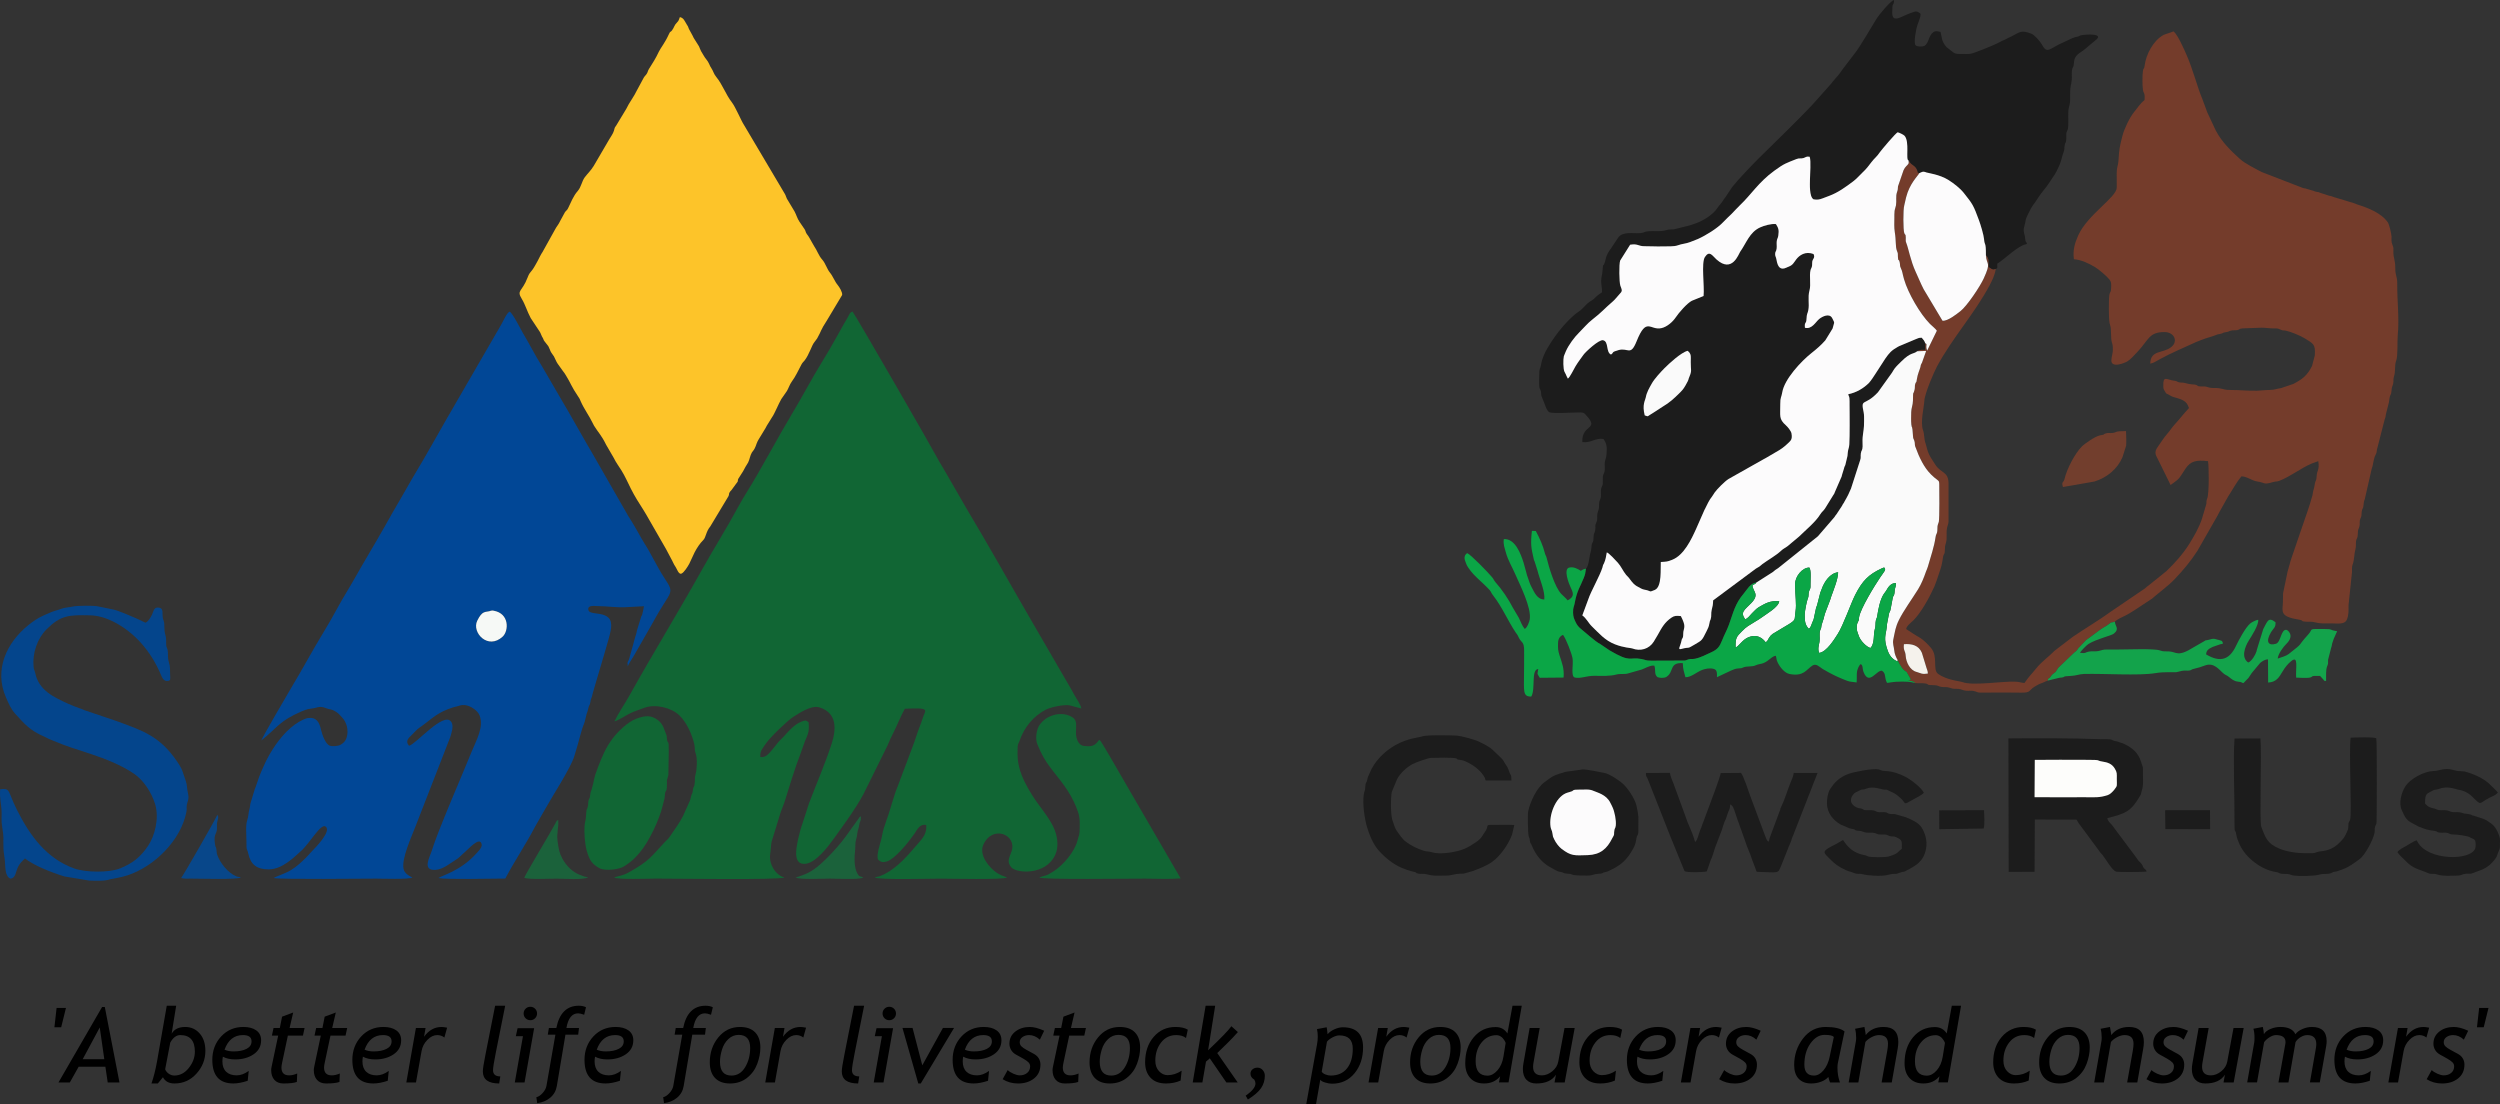 <?xml version="1.0" encoding="UTF-8"?> <svg xmlns="http://www.w3.org/2000/svg" xmlns:xlink="http://www.w3.org/1999/xlink" xmlns:xodm="http://www.corel.com/coreldraw/odm/2003" xml:space="preserve" width="42.972mm" height="18.978mm" version="1.1" style="shape-rendering:geometricPrecision; text-rendering:geometricPrecision; image-rendering:optimizeQuality; fill-rule:evenodd; clip-rule:evenodd" viewBox="0 0 5438.48 2401.81"><rect x="0" y="0" width="5438.48" height="2401.81" fill="#333333" stroke="none"/> <defs> <style type="text/css"> .fil1 {fill:#014796} .fil8 {fill:#04458C} .fil13 {fill:#08478A} .fil7 {fill:#0BA646} .fil0 {fill:#116634} .fil9 {fill:#13A34B} .fil12 {fill:#1B623B} .fil2 {fill:#1C1C1C} .fil11 {fill:#723E2D} .fil3 {fill:#743C2B} .fil15 {fill:#F5F2EC} .fil14 {fill:#F6F9F6} .fil6 {fill:#FAFAFA} .fil5 {fill:#FCFBFC} .fil4 {fill:#FDC429} .fil10 {fill:#FDFDFB} .fil16 {fill:black;fill-rule:nonzero} </style> </defs> <g id="Layer_x0020_1">  <g id="_2414296608464"> <path class="fil0" d="M2190.71 1908.87c-8.69,-3.62 -13.52,-4.42 -22.2,-10.15 -16.47,-10.86 -39.56,-38.64 -29.36,-61.19 19.81,-43.79 73.25,-22.1 61.57,13.92 -4.47,13.74 -11.62,22.36 -0.84,35.25 11.02,13.16 74.48,18.41 95.53,-26.81 7.71,-16.57 5.39,-36.66 -0.59,-53.08 -9.42,-25.83 -34.59,-52.98 -48.95,-76.23 -17.95,-29.05 -32.7,-56.24 -32.34,-92.67 0.24,-24.57 0.42,-14.63 4.57,-26.81 9.82,-28.8 30.12,-53.66 57.32,-67.52 10.21,-5.19 39.79,-11.74 51.79,-9.07l25.11 6.69c-0.8,-7.69 -11.09,-21.72 -14.77,-28.79 -4.87,-9.38 -10.24,-18.01 -15.69,-27.53l-62.3 -107.33c-11.18,-19.68 -20.34,-34.99 -31.13,-53.77 -41.32,-71.85 -81.48,-143.19 -124.42,-215.01l-47.4 -82.12c-5.24,-9.67 -10.66,-17.29 -15.39,-26.3 -12.78,-24.31 -176.9,-309.11 -186.59,-322.62 -6.01,1.7 -7.14,6.58 -10.19,12.15 -2.8,5.13 -5.51,9.05 -8.26,14.11 -6.06,11.19 -10.74,19.07 -16.07,28.69 -10.58,19.11 -20.84,36.65 -32.35,55.32 -22.5,36.49 -41.26,73.04 -64.36,111.33 -28.27,46.86 -71.3,127.5 -96.93,168.12 -14.72,23.32 -26.69,46.74 -40.14,70.06l-24.68 42.19c-10.18,17.15 -21.46,36.15 -32.3,55.61 -51.69,92.86 -109.31,186.56 -160.59,278.64 -8.54,15.35 -24.98,39.8 -32.3,55.51 7.77,-1.89 23,-11.9 31.39,-16.29 10.97,-5.75 22.4,-9.07 34.22,-13.5 23.01,-8.62 58.1,-0.57 75.73,16.47 15.95,15.38 27.44,40.82 32.5,62.74 2.21,9.56 -0.35,11.28 3.14,20.62 3.77,10.14 2.73,34.18 -0.27,44.38 -2.67,9.07 -0.82,13.14 -2.16,21.82 -0.97,6.28 -1.89,4.76 -2.96,8.64 -1.13,4.06 -0.51,5.99 -1.81,10.15 -1.39,4.43 -1.75,2.96 -3.11,8.81 -1.38,5.92 -0.84,4.47 -2.67,9.21l-14.72 32.74c-8,15.87 -18.53,29.29 -27.89,43.59 -4.96,7.59 -6.21,7.1 -11.29,12.55 -31.35,33.69 -34.28,41.21 -77.28,65.54 -15.92,9.01 -24.45,8.5 -33.47,11.92 8.16,5.13 75.57,2.44 91.48,2.42 41.4,-0.06 270.14,3.39 279.02,-2.42 -4.62,-1.97 -4.81,-1.13 -9.63,-4.24 -15.16,-9.8 -24.49,-30.29 -21.07,-48.42 1.38,-7.26 1.56,-20.35 2.95,-25.39l19.97 -64.79c2.27,-6.38 6.21,-15.28 7.72,-20.16 11.33,-36.42 22.11,-72.68 35.63,-107.66 2.57,-6.64 4.86,-13.47 7.38,-20.83 6.18,-18.12 12.25,-21.41 9.66,-46.3 -6.57,-4.63 -6.91,-4.56 -15.64,-1.19 -15.31,5.91 -28.51,21.45 -38.65,32.68 -4.08,4.51 -7.2,6.68 -11.76,12.09 -4.44,5.26 -6.52,8.45 -10.54,13.29 -10.25,12.28 -16.86,20.91 -28.37,18.76 -1.16,-13.09 5.52,-19.24 11.47,-28.26 9.39,-14.21 47.73,-51.05 60.2,-58.91 13.35,-8.4 39.28,-26.1 56.77,-20.73 39.17,12.04 36.82,48.09 26.74,79.1 -14.3,44.03 -32.8,86.25 -49.17,129.39l-14.58 45.07c-5.63,14.91 -14.39,51.66 -13.5,65.94 0.8,12.87 5.38,22.25 19.98,20.84 23.36,-2.27 50.16,-38.23 63.01,-56.22 22.06,-30.83 44.57,-60.74 63.11,-94.69l52.71 -106.52c4.2,-10.24 7.1,-16.6 12.15,-26.54 8.82,-17.38 16.36,-36.92 25.38,-53.38 59.17,-2.78 44.06,2.28 38.55,21.78 -1.82,6.4 -4.97,14.28 -7.15,19.86 -5.13,13.09 -8.8,26.56 -13.96,39.73l-33.32 88.65c-7.33,16.59 -18.26,58.96 -23.35,70.63l-6.64 19.96c-2.42,7.76 -3.05,14.1 -4.99,22.24 -2.48,10.42 -11.88,36.85 -7.07,45.52 6.01,5.04 9.14,6.48 18.29,3.99 18.02,-4.9 47.95,-42.35 59.82,-59.33 6.42,-9.19 11.99,-23.38 26.5,-20.06 1.7,18.35 -8.11,29.11 -17.31,39.7 -21.89,25.21 -44,52.13 -73.99,67.37 -2.76,1.4 -8.14,3.72 -10.59,4.56 -3.28,1.11 -7.24,1.24 -10.16,2.49 8.14,5.56 123.17,2.48 143.87,2.48 20.12,0 136.82,2.82 144.01,-2.48z"></path> <path class="fil1" d="M1066.46 1329.11c0.38,-0.11 -0.04,-0.65 3.59,-0.91 2.73,-0.2 1.01,-0.2 3.72,0.27 35.01,6.07 32.94,44.08 19.87,56.29 -32.06,29.93 -68.09,-8.75 -55.45,-34.53 11.11,-22.64 17.31,-17.95 28.26,-21.12zm299.2 120.34c1.14,-4.14 9.78,-17.24 13.49,-23.34l41.73 -72.99c39.03,-72.21 48.85,-58.52 23.58,-97.1 -15.04,-22.96 -27.24,-50.12 -42.41,-73.68 -4.49,-6.97 -9.71,-16.49 -13.71,-23.72 -4.54,-8.2 -8.83,-15.16 -14.23,-24.34 -2.13,-3.62 -5.32,-8.31 -7.48,-11.86l-76.44 -133.38c-4.8,-8.29 -9,-15.52 -13.71,-23.54 -18.49,-31.53 -36.54,-64.98 -55.48,-96.49l-42.16 -72.49c-14.66,-23.41 -27.7,-49.24 -41.23,-71.89 -5.68,-9.5 -22.46,-43.7 -29.01,-46.79 -6.04,2.42 -14.45,21.83 -18.07,27.92l-118.47 204.68c-22.51,38.83 -44.06,78.59 -67.43,117.12 -11.97,19.74 -22.54,39.55 -33.78,58.42 -12.25,20.55 -22.27,38.66 -33.1,57.84 -22.2,39.31 -45.17,76.88 -67.7,116.88 -11.62,20.63 -22.74,37.65 -33.97,58.31 -10.39,19.14 -21.74,39.14 -33.68,58.72 -22.68,37.2 -43.66,76.62 -67.81,116.76 -5.19,8.64 -63.24,107.85 -66.11,116.21 36.28,-28.92 37.63,-41.22 86.67,-62.85 5.01,-2.21 14.01,-5.62 20.21,-6.16 15.11,-1.35 18.9,-7.5 34.41,-0.95 7.92,3.34 9.85,0.65 20.95,7.53 6.8,4.23 8.83,7.66 13.87,12.92 8.77,9.18 14.72,26.63 9.37,43.55 -2.33,7.34 -6.48,11.53 -12.97,15.34 -4.92,2.9 -17.1,4.04 -23.32,2.15 -9.24,-2.8 -16.87,-23.83 -19.22,-34.35 -3.73,-16.68 -9.63,-28.41 -29.13,-25.86 -4.9,0.65 -15,5.88 -18.65,8.04 -26.56,15.62 -48.52,43.6 -64.33,71.25 -8.02,14.02 -11.15,21.59 -17.98,37.07 -6,13.59 -10.9,31.27 -14.39,39.13l-9.33 30.75c-0.95,4.62 -0.62,7.26 -1.96,11.69 -2.48,8.23 -2.09,16.03 -4.35,22.43 -4.59,12.91 -2.28,31.73 -2.27,46.08 0.04,27.27 0.76,13.45 4.11,28.73 5.08,23.13 18,34.03 44.32,34.02 29.24,-0.01 54.56,-25.78 70.35,-40.01 20.48,-18.43 43.9,-62.67 54.29,-52.52 11.09,10.83 -23.12,45.47 -30.26,52.7 -5.02,5.09 -8.49,9.77 -13.58,14.68 -10.9,10.5 -18,17.54 -31.77,26.32 -12.11,7.75 -34.49,14.74 -38.5,17.58 13.61,3.53 201.41,1.3 223.24,1.33 10.78,0.01 72.87,2.14 78.61,-2.44 -7.09,-3.76 -17.14,-8.66 -19.12,-19.4 -4.16,-22.59 17.41,-68.94 25.6,-90.48l75.97 -195.18c2.29,-8.2 8.29,-23.43 2.71,-32.84 -15.39,-25.92 -77.57,48.73 -92.3,51.34 -9.04,-10.39 -0.33,-17.3 5.06,-22.53 5.25,-5.1 11.92,-13.09 17.53,-16.78 20.49,-13.57 33.72,-29.27 61.44,-39.98 18.96,-7.3 14.11,-4.15 25.79,-8 18.12,-5.99 38.97,9.68 43.52,20.81 10.48,25.6 -7.61,55.71 -17.19,79.63 -18.44,46.03 -73.75,172.41 -86.81,215.77 -3.87,12.83 -21.96,43.35 8.75,40.99 16.74,-1.28 32.39,-15.07 44.33,-22.3 8.47,-5.14 11.92,-10.67 18.59,-15.81 5.68,-4.39 34.34,-37.71 37.13,-16.59 0.92,7 -9.45,16.52 -12.76,20.19 -32.94,36.69 -74.85,47.29 -81.48,52.38 16,3.33 113.08,1.37 145.57,1.08 20.53,-39.01 44.68,-74.18 65,-113.35l21.79 -37.87c14.96,-27.11 56.07,-90.01 63.44,-115.38l6.81 -22.72c3.29,-11 9.63,-37.37 13.68,-45.86 2.53,-5.3 4.42,-17.38 6.34,-23.49 1.75,-5.54 2.08,-4.3 3.49,-11.38 1.71,-8.54 2.47,-4.86 3.9,-10.78 1.66,-6.87 0.15,-4.96 2.99,-12.07 1.82,-4.57 1.7,-7.14 3.16,-11.66l27.08 -91.93c1.73,-6.82 4.73,-15.55 6.71,-23.25 3.82,-14.88 11.66,-37.78 -0.59,-48.27 -15.02,-12.83 -40.98,-4.99 -43.18,-16.67 -2.08,-11 13.98,-8 22.34,-7.95 18.83,0.13 39.06,3.35 58.09,2.37l40.6 -2.11c-0.2,1.81 -3.18,16.36 -3.87,18.28 -1.87,5.11 -0.96,-0.08 -3.04,7.4l-7.34 23.57c-1.95,5.18 -1.16,7.56 -4.39,16.47 -1.35,3.75 -3.51,12.78 -4.57,16.66l-9.06 32.3c-2.18,7.32 -4.52,3.53 -2.94,15.98z"></path> <path class="fil2" d="M3577.88 903.54c-5.95,-23.22 1.09,-32.58 2.16,-38.46 2.21,-12.06 7.54,-20.62 13.5,-31.29 5.38,-9.63 19.03,-24.46 27.03,-32.55 10.16,-10.28 36.5,-34.61 50.66,-38.12 8.33,6.91 6.88,11 6.78,24.75 -0.14,17.57 3.02,17.81 -3.09,31.98 -3.78,8.8 0.87,2.27 -8.24,18.4 -4.87,8.64 -7.73,11.43 -13.9,17.54 -10.59,10.52 -21.2,20.36 -35.46,28.59l-18.81 12.26c-18.22,10.55 -10.72,9.92 -20.65,6.88zm-127.81 333.57c-1.95,11.64 -0.76,9.95 -4.72,20.07 -7.52,19.17 -14.87,27.32 -19.72,54.75 -1.65,9.3 -3.8,8.59 -3.56,20.82 0.18,9.4 2.28,13.5 5.45,20.34 2.52,5.42 5.82,10.23 10.93,14.36 8.88,7.19 33.99,29.69 41.76,32.92l21.33 14.44c47.11,27.79 41.78,13.62 69.2,18.76 9.71,1.82 8.61,3.59 21.53,3.59l72.91 -0.27c5.24,-0.91 5.18,-2.06 9.29,-2.87 4.58,-0.91 8,0 12.54,-0.95 13.33,-2.78 24,-8.9 35.15,-13.86 14.55,-6.45 18.88,-12.93 24.13,-26.26 4.61,-11.71 10.71,-22.49 14.87,-34.06 10.01,-27.69 13.11,-45.19 32.21,-67.77 7.58,-8.96 14.21,-22.48 27.29,-23.81l36.06 -23.02c5.56,-4.62 4.32,-3.97 11.16,-8.19l86.81 -69.53 35.82 -41.57c1.95,-3.13 2.13,-3.39 4.37,-6.07l12.31 -18.72c0.16,-0.3 0.3,-0.72 0.47,-1.04l1.06 -2.01c1.49,-2.53 0.13,-0.04 1.9,-2.75 1.34,-2.04 1.95,-3.35 3.25,-5.83 2.66,-5.05 3.99,-6.59 6.72,-12.42 1.85,-3.92 4.49,-9.68 6,-13.31l19.25 -59.76c3.29,-8.53 0.96,-8.69 2.2,-17.15 0.99,-6.83 3.58,-5.42 3.8,-14.92 0.14,-6.53 -0.56,-12.77 0.05,-19.43 1.2,-13.07 3.43,-19.57 3.13,-35.69 -0.13,-6.04 0.37,-12.73 -0.86,-18.55 -6.9,-32.55 1.44,-12.24 31.06,-43.98l30.46 -42.51c2.46,-3.63 3.25,-5.92 5.7,-9.06 4.59,-5.92 9.53,-10.33 14.52,-15.33 20.95,-20.93 26.58,-15.52 34.66,-22.35 0.4,-0.29 0.91,-0.58 1.32,-0.77l4.16 -1.75c2,-0.52 2.46,-0.4 4.51,-0.54 1.92,-0.13 5.3,0.04 7.64,0.03l0.13 -14.29c-2.33,-6.8 -3.92,-7.21 -7.77,-12.19 -6.87,-0.16 -7.78,1.32 -14.01,3.58l-31.5 13.26c-2.34,0.97 -3.46,1.28 -6.13,2.78 -14.71,8.26 -18.9,13.49 -27.62,25.87l-20.46 31.6c-2.9,4.92 -11.66,17.73 -14.83,20.98 -11.59,11.85 -28.25,21.62 -45.3,24.82 1.43,6.18 2.01,3.19 2.67,9.43 0.34,3.19 0.19,8.35 0.22,11.74 0.06,7.95 0.04,15.87 0.15,23.83 0.23,15.4 -0.01,30.74 -0.11,46.14 -0.22,34.7 -2.77,18.15 -4.58,43.18l-4.48 18.78c-1.28,4.81 -1.73,2.14 -3.02,8.25l-4.1 13.19c-0.49,1.54 -0.66,2.85 -1.21,4.63l-14.4 33.17c-2.63,6.01 -0.42,2.33 -4.04,7.72l-17.65 28.61c-3.23,5 -6.94,7.04 -10.61,13.04 -10.1,16.5 -31.94,34.2 -45.88,48.02l-25.13 20.97c-5.48,4.16 -8.67,4.85 -13.98,9.85 -11.45,10.76 -28.15,19.73 -40.8,29.12 -2.61,1.94 -3.81,3.53 -6.57,5.4 -2.66,1.81 -4.82,2.54 -7.45,4.39l-92.92 69.03c-0.46,10.81 -0.86,11.5 -3.1,20.49 -1.99,7.91 0.03,13.47 -2.29,20.5 -1.9,5.78 -1.77,2.43 -2.9,9.62 -1.04,6.72 -3.01,10.21 -5.83,16 -10.8,22.14 -10.48,20.05 -25.84,29.32 -18.77,11.33 -8.78,4.21 -29.72,9.86 -8.34,2.25 -1.54,-6.04 0.77,-17.88 1.62,-8.21 1.68,-2.01 3.25,-8.26 0.87,-3.53 0.23,-7.5 0.84,-11.2 1.72,-10.62 5.83,-12.07 -5.4,-34.25 -9.39,-1 -14.06,-1.13 -20.6,3.43 -14.64,10.16 -20.48,20.87 -29.58,37.35l-8.88 14.91c-10.33,16.26 -29.24,21.36 -46.94,14.6 -3.13,-1.2 -17.77,-1.21 -37.46,-8.94 -22.01,-8.61 -34.53,-23.97 -50.26,-39.12 -7.29,-7.04 -12.23,-17.93 -20.68,-23.74l12.9 -34.77c5.61,-17.39 25.13,-50.79 31.07,-69.94 0.77,-2.49 0.3,-2.37 1.21,-4.81l2.02 -3.81c3.19,-6.78 4.77,-15.55 6.09,-23.77 5.52,2.21 18.68,16.67 23.93,22.43 7.07,7.73 11.45,18.54 18.09,26.55 2.38,2.89 3.68,3.38 5.81,6.19 9.52,12.55 10.54,15.41 27.05,23.57 5.25,2.59 7.18,2.13 12.59,3.57 10.07,2.7 3.86,4.58 16.86,-0.59 16.21,-6.47 12.15,-47.52 13.11,-60.76 13.09,-0.87 13.74,-0.44 25.11,-4.96 25.15,-10.02 41.02,-43.45 51.72,-67.13l18.3 -41.57c0.23,-0.4 0.91,-1.56 1.13,-1.97l0.99 -2.09c3.85,-8.31 8.53,-17.62 14.01,-24.44 2.11,-2.63 3.86,-6.13 5.83,-8.91 5.47,-7.71 21.86,-24.16 30.12,-29.45l76.28 -43c3.77,-1.82 1.85,-1 4.8,-2.59l22.59 -13.24c9.57,-5.16 17.73,-11.04 25.7,-18.83 5.87,-5.75 10.05,-8.05 7.75,-21.49 -0.95,-5.49 -8.45,-14.38 -12.05,-17.55 -16.14,-14.25 -12.09,-20.49 -12.36,-46.66 -0.15,-14.66 2.47,-13.96 4.3,-25.25 4.68,-28.87 41.42,-67.73 62.55,-84.55 12.43,-9.88 21.46,-17.57 31.08,-28.46l15.85 -25.75c3.46,-14.85 5.72,-10.07 -0.77,-22.55 -6.01,-11.53 -21.3,-3.75 -27.83,1.34 -8.19,6.39 -16.03,23.49 -31.54,19.55 -1.42,-13.68 2.86,-7.26 3.39,-18.84 0.62,-13.35 2.19,-10.61 3.94,-19.43 2.75,-13.92 -1.66,-27.41 2.56,-42.88 3.64,-13.43 -0.91,-31.31 2.32,-44.4 0.85,-3.46 2.37,-4.49 3.1,-8.35 0.71,-3.81 0.05,-6.44 0.61,-9.96 1.1,-6.91 6.63,-7.82 2.89,-16.43 -17.82,-7.16 -31.16,2.78 -37.71,11.47 -5.75,7.59 -7.06,12.12 -16.49,15.88l-3.23 1.32c-0.33,0.15 -0.68,0.37 -1.03,0.53 -13.49,6.58 -19.54,-0.63 -22.26,-17.15 -0.96,-5.9 -2.95,-7.1 -2.91,-12.06 0.06,-6.33 2.34,-5.02 3.24,-11.96 0.7,-5.24 -0.42,-10.99 0.27,-16.25 0.77,-6.01 2.39,-5.63 3.37,-11.96 1.94,-12.59 0.04,-16.78 -5.14,-25.11 -10.45,-1.18 -25.58,3.25 -34.35,7.21 -23.06,10.42 -30.05,34.2 -43.52,53.1 -3.24,4.54 -17.15,47.42 -51.43,16.63 -9.4,-8.44 -15.14,-20.4 -25.17,-5.37 -8.38,12.53 -0.63,64 -2.99,84.92l-25.3 10.25c-10.16,4.91 -28.69,26.24 -35.3,36.26 -6.19,9.37 -18.46,20.36 -30.7,23.27 -25.12,5.96 -32.53,-25.74 -54.36,28.64 -13.39,33.32 -18.2,13.42 -38.97,19.11 -17.4,4.78 -9.73,5.38 -16.77,9.81 -11.53,-5.21 -4.33,-28.49 -17.25,-31.16 -9.18,-1.91 -38.63,25.96 -42.36,31.35 -6.25,9.09 -11.12,14.62 -17.68,25.55 -2.89,4.8 -12.39,24.4 -16.52,26.63 -1.59,-2.65 -3.59,-7.48 -4.89,-10.26l-2.47 -4.8c-2.86,-5.73 -3.02,-26.67 -1.34,-33.79 0.28,-1.19 3.51,-8.71 4.34,-10.61 6.29,-14.24 18.65,-30.77 29.02,-40.94 9.66,-9.47 17.71,-19.69 28.51,-28.05 20.88,-16.14 25.94,-23.46 45.02,-39.8 5.1,-4.38 8.31,-9.37 13.55,-14.82 7.47,-7.75 6.45,-8.35 2.47,-19.21 -2.59,-7.04 -3.13,-46.76 -0.42,-54.51l21.69 -34.51c18.03,-2.81 16.66,3.56 32.7,3.27 12.55,-0.22 24.88,0.94 37.28,0.39 11.31,-0.49 25.11,0.97 34.37,-2.57 7.83,-3 17.59,-3.46 25.97,-6.77l17.15 -6.76c17.57,-7.94 42.87,-23.5 55.26,-36.97 5.76,-6.25 11.91,-11.62 18.02,-17.69 6.48,-6.43 11.85,-12.83 18.3,-18.93 24.43,-23.08 40.07,-49.61 74.21,-74.62 22.46,-16.44 26.2,-16.72 48.61,-25.72 6.52,-2.61 9.18,-0.19 15.62,-2.27 5.32,-1.71 4.87,-3.8 13.01,-2.77 3.48,8.92 0.71,38.06 0.7,49.48 -0.03,9.35 -1.87,37.66 7.86,43.23 8.62,1.42 12.66,0.38 19.03,-1.9l15.11 -5.72c19.35,-7.25 35.4,-19.03 51.9,-31.39 8.61,-6.43 13.5,-12.96 20.64,-19.59 7.96,-7.39 12.47,-13.36 19.3,-22.41 6.75,-8.92 11.53,-11.34 18.45,-21.76 2.27,-3.4 34.88,-42.5 38.71,-43.04 3.67,0.87 12.69,5.25 14.71,7.49 11.62,12.87 1.92,52.98 8.73,53.65 2.42,2.56 2.39,5.23 6.72,8.47 5.01,3.76 9,6.09 11.52,12.12 2.82,6.78 -0.87,4.96 5.11,7.26 5.37,-2.44 7.44,-5.05 15.81,-1.57 2.27,0.94 28.49,4.35 46.94,15.85 11.93,7.43 25.58,17.91 33.99,28.46 19.84,24.87 21.01,26.92 33.04,59.34 3.72,10.01 10.38,32.29 11.09,41.02 1.34,16.43 4.15,3.7 4.11,35.16 7.88,8.97 5.08,14.02 5.54,25.87l7.24 4.45c5.25,1.49 2.44,1.57 8.78,-0.39 4.86,-1.37 2.7,-5.7 3.01,-11.25 19.02,-12.49 36.09,-30.63 55.22,-39.9 4.21,-2.04 6.56,-1.71 9.58,-3.52 -1.75,-4.77 -2.34,-2.89 -3.35,-6.54 -0.92,-3.32 -0.42,-5.76 -1.24,-9.37 -2.44,-10.66 -4.2,-12.62 -0.51,-25.15 3.68,-12.47 -0.42,-7.05 6.53,-21.81 11.28,-23.98 12.35,-20.22 22.03,-36.07 7.95,-13 17.49,-21.91 25.22,-34.27 11,-17.58 11.05,-13.66 21.44,-36.79 4.99,-11.11 5.82,-19.62 8.23,-25.87 5.19,-13.49 1.25,-8.2 3.9,-19.83 1.54,-6.73 1.51,-1.44 2.8,-7.78 0.67,-3.33 0.38,-6.88 0.37,-10.29 -0.05,-12.4 1.18,-8.24 3.34,-15.53 1.99,-6.66 0.52,-29.13 1.04,-38.09 0.39,-6.92 1.99,-11.02 3.06,-16.45 1.19,-5.92 0.91,-11.44 0.87,-17.69 -0.2,-24.57 2.4,-20.69 3.63,-35.7 0.51,-6.2 -0.43,-13.44 0.3,-19.4 1.03,-8.25 3.89,-6.58 4.19,-14.83 0.78,-21.38 13.12,-22.01 25.07,-32.7l21.07 -17.67c22.77,-16.41 -19.97,-13.78 -29.79,-11.81 -4.76,0.96 -2.28,1.08 -6.13,2.52 -3.86,1.44 -3.89,0.71 -7.25,1.7 -8.19,2.4 -16.59,7.38 -24.98,10.97 -32.18,13.74 -35.46,27.27 -47.71,4.73 -3.61,-6.63 -16.07,-20.82 -22.73,-23.27 -22.19,-8.2 -23.88,-4.11 -43.31,5.96l-7.01 3.35c-2.38,1.28 -5.64,3.08 -7.92,4.05 -2.15,0.94 -2.33,0.87 -4.4,1.73l-5.81 2.99c-0.28,0.16 -0.66,0.38 -0.95,0.53l-4.94 2.51c-7.9,4.19 -49,20.91 -57.57,22.58 -4.87,0.95 -16.07,0.25 -21.69,0.33 -5.77,0.08 -10.35,0.28 -14.96,-2.38l-15.87 -12.31c-11.9,-13.66 -9.69,-21.05 -13.1,-33.03 -6.23,-1.76 -11.1,-2.8 -15.79,0.49 -10.3,7.18 -9.33,23.84 -19.16,29.64 -3.61,2.13 -16.48,2.35 -19.43,-1.39 -4.78,-6.1 1.87,-38.2 4.33,-44.6 1.8,-4.66 8.88,-22.06 5.8,-24.4 -0.22,-0.16 -0.66,-0.54 -0.91,-0.73l-1.91 -1.33c-4.19,-2.59 -6.09,-2.72 -10.02,-1.52 -13.82,4.24 -16.92,6.56 -29.82,12.01 -20.2,8.53 -18.67,-5.48 -17.79,-21.16 0.46,-8.28 0.27,-3.68 2.67,-9.09 0.65,-1.48 1.49,-5.06 0.09,-7.56 -9.53,5.38 -31.61,31.48 -38.26,42.52 -8.21,13.67 -36.99,62.27 -45.98,73.11l-26.44 34.63c-2.82,3.53 -4.63,6.96 -8.04,11.28 -5.48,6.94 -11.73,12.93 -17.67,21.03l-37.89 42.51c-31.27,33.94 -85.36,85.9 -119.03,119.19 -14.24,14.09 -44.23,45.45 -57.96,62.65l-15.47 23.27c-2.75,3.57 -2.3,2.42 -4.42,6.06 -3.83,6.63 -8.14,9.81 -12.74,16.87 -9.25,14.19 -30.84,27.4 -47.38,33.12 -5.44,1.89 -9.66,3.48 -14.29,4.67l-32.4 8.05c-8.02,0.72 -9.71,-0.33 -17.3,1.89 -12.91,3.75 -24.08,1.23 -37.92,2.23 -9.83,0.71 -8.95,3.39 -17.65,4.1 -16.29,1.29 -37.89,-4.1 -48.16,9.42l-16.09 24.08c-13.26,17.5 -10.43,24.58 -14.91,34.32 -1.86,4.05 -1.95,-1.39 -2.83,7.37 -0.81,7.95 -0.48,10.05 -2.13,17.62 -3.49,16.21 1.1,23.58 0.38,36.04 -7.06,4.96 -9.4,5.95 -14.86,11.68 -5.94,6.23 -9.29,6.43 -15.4,11.4 -4.21,3.42 -9.21,9.38 -13.45,13.38 -4.38,4.13 -9.71,7.04 -14.38,10.96 -9.69,8.1 -18.59,17.29 -26.15,25.96 -13.16,15.09 -23.08,29.25 -33.04,45.78 -6.73,11.2 -13.2,24.7 -15.3,38.51 -1.53,9.96 -4.02,6.69 -3.92,20.93 0.04,7.48 -0.71,19.88 0.15,26.72 0.76,5.87 2.1,4.72 3.3,9.59 1.04,4.23 0.27,6.86 1.46,10.77l7.47 18.67c1.56,4.82 5,14.19 9.71,16.52 6.97,3.44 53.79,0.24 67.11,0.39 8.67,0.09 9.58,2.53 14.05,7.44 28.01,30.68 -11.57,18.14 -9.45,57.17 20.25,2.05 28.22,-9.83 45.93,-6.87 7.61,11.11 7.92,17.49 6.51,35.02 -0.48,6.02 -3.16,10.58 -3.71,16.59 -0.57,6.47 1.13,14.17 -0.71,20.29 -2.42,8.09 -3.67,3.61 -3.53,16.98 0.14,12.83 0.24,8.58 -3.11,17.57 -2.18,5.81 -0.19,13.36 -1.13,19.76 -0.97,6.71 -3.91,7.38 -3.9,16.21 0.03,12.95 -1.72,11.3 -3.56,19.79 -1.7,7.83 1.16,11.4 -2.15,18.67 -4.56,10.01 -0.92,7.96 -2.71,17.97 -1.43,8.1 -3.35,4 -3.67,16.59 -0.32,12.62 -3.44,7.48 -4.25,17.84 -0.89,11.38 -0.73,7.72 -3.13,17.22 -1.77,7.05 -3.4,27.27 -8.97,31.58z"></path> <path class="fil3" d="M4141.75 1401.37c16.92,-1.37 32.17,2.25 39.11,18.72l10.06 32.91c1.13,4.35 3.02,6.51 2.86,12.29 -4.25,0.48 -8.94,1.13 -13.1,0.18l-11.63 -3.81c-14.16,-3.67 -22.58,-20.89 -23.44,-35.12 -0.71,-11.66 -5.47,-10.42 -3.86,-25.16zm199.96 -816.37c-6.34,1.96 -3.53,1.89 -8.78,0.39l-7.24 -4.45c-0.47,-11.85 2.34,-16.9 -5.54,-25.87 1.35,23.39 12.21,13.26 -4.76,50.65 -7.54,16.64 -36.09,59.86 -50.81,71.2 -8.1,6.24 -27.25,21.84 -38.87,20.84l-41.12 -68.77c-6.47,-12.57 -11.57,-25.49 -17.3,-37.75 -10.81,-23.08 -15.87,-51.75 -20.06,-61.86 -2.46,-5.91 -1.14,-6.51 -1.43,-12.53 -0.48,-10 -0.75,-3.48 -3.24,-9.66 -2.49,-6.18 -2.73,-51.78 0,-60.61l3.9 -17.03c7.66,-30.49 25.21,-46.16 28.7,-52.74 -5.99,-2.3 -2.29,-0.48 -5.11,-7.26 -2.52,-6.04 -6.51,-8.37 -11.52,-12.12 -4.33,-3.24 -4.3,-5.91 -6.72,-8.47 1.25,7.96 -0.67,7.77 -4.85,12.42 -2.83,3.15 -3.86,4.42 -6,8.91l-12.06 35.09c-0.7,7.1 0.08,6.21 -2.29,13.11 -3.01,8.76 -0.48,18.17 -2.06,28.01 -0.68,4.2 -2.56,7.99 -3.13,12.59 -0.56,4.48 -0.37,10.07 -0.43,14.67 -0.1,9.53 -0.7,21.46 0.85,30.74 3.21,19.21 1.15,32.1 4.77,41.19 2.68,6.73 1.72,4.9 2.11,12.98 0.58,11.96 1.65,2.39 3.85,11.99 1.35,5.88 -0.09,7.09 2.43,12.42 4.04,8.53 2.86,9.8 7,24.21 8.88,30.89 35.22,75.87 56.34,97.21 4.2,4.24 12.48,10.74 15.09,14.9l-21.03 43.19c-0.23,-0.32 -0.42,-0.8 -0.51,-1.05 -3.64,-10.91 1.91,-12.77 -3.58,-14.74l-0.13 14.29c-2.34,0.01 -5.72,-0.15 -7.64,-0.03 -2.05,0.14 -2.51,0.03 -4.51,0.54l-4.16 1.75c-0.4,0.19 -0.91,0.48 -1.32,0.77l19.53 -0.72 -8.95 25.25c-0.14,0.32 -0.34,0.7 -0.48,1l-1.95 3.67c-1,2.78 -0.42,2.33 -1.03,4.9 -1.05,4.44 -6.38,15.97 -7.85,26.88 -1.37,10.11 -1.16,3.25 -3.37,9.67 -1.66,4.8 -0.33,8.35 -1.66,13.36 -3.7,13.95 -2.91,-1.05 -3.44,23.12 -0.22,10.45 -3.62,16.19 -3.8,25.2 -0.14,7.09 -0.49,20.35 0.25,26.97 1.3,11.44 1.86,-3.04 3.64,25.24 0.42,6.76 1.04,4.63 2.82,10.04 1.77,5.38 0.66,7.23 1.8,11.9l7.45 19.02c10.34,23.02 20.1,38.97 41.11,54.52 4.02,2.99 3.72,4.04 3.92,10.11 0.27,8.44 0.71,73.96 -0.94,80.93 -0.95,4.09 -2.3,5.18 -2.89,10.1 -0.53,4.45 0.19,8.39 -0.85,12.62 -1.01,4.2 -2.51,4.66 -3.25,9.9 -3.16,22.46 -10.72,42.94 -16.87,65.03 -1.46,5.21 -2.28,5.4 -4.1,10.68 -4.54,13.12 -9.96,26.77 -17.07,38.27 -13.09,21.15 -31.42,46.18 -41.69,66.86 -7.75,15.6 -8.52,24.68 -12.34,42.7 -1.85,8.76 1.35,15.36 2.08,23.5 0.66,7.3 3.76,15.16 7.4,21.07 0.01,0.03 6.33,14.77 13.82,21.77 5.96,5.56 4.15,0.1 8.72,9.26 2.61,5.23 5,7.21 6.1,11.86 -3.56,2 -4.09,2.19 -9.54,2 10.34,0.8 13.63,-0.37 19.39,5.18 6.43,0.56 17.02,-0.29 22.41,0.9 8.96,1.96 -0.05,3.49 16.87,3.58 11.15,0.05 9.15,2.33 16.82,3.7 7.64,1.35 11.39,-0.61 19.15,2.06 10.16,3.49 8.67,1.53 19,2.4 5.86,0.51 9.63,3.47 16.48,3.97 7.54,0.57 12.73,-0.99 19.35,1.34 8.62,3.04 7.26,2.87 17.84,2.75 27.31,-0.34 56.14,-0.29 83.45,0.09 20.52,0.29 15.49,-5.51 28.41,-13.16 4.56,-2.7 8.96,-5.37 13.59,-6.96 6.96,-2.39 8.57,-4.09 14.83,-6.11 1.19,-8.07 0.28,-2.28 2.63,-4.91 0.03,-0.03 1.58,-1.27 2.35,-2.09 3.76,-4.01 1.96,-4.02 6.21,-7.35 9.77,-7.67 3.08,-1.04 11.64,-13.42l35.17 -33.64c4.23,-2.59 6.04,-5.14 8.54,-9.09l16.72 -17.53c3.18,-2.4 5.95,-4.2 9.49,-6.91l19.67 -14.6c4.08,-2.83 6.68,-4.62 10.82,-7.04 4.18,-2.44 5.92,-3.21 9.85,-6.53 7.3,-6.18 5.01,-1.81 12.95,-5.13 5.39,-5.57 15.53,-9.57 23.51,-13.58 8.15,-4.1 15.86,-9.42 23.17,-13.97l34.07 -22.5c15.45,-13.62 34.97,-27.31 49.61,-42.76 17.88,-18.87 34.96,-39.04 49.03,-61.12l43.92 -76.82c1.18,-2.11 2.13,-4.13 2.97,-5.87l19.79 -35.27c9.69,-14.67 17.86,-30.72 28.98,-44.06 10.77,-0.68 22.81,9.3 34.25,10.99 19.12,2.81 12.39,7.97 35.66,1.1 5.13,-1.52 7.25,-0.39 12.44,-2.39 25.03,-9.59 46.4,-27.44 70.9,-37.79l14.12 -5.1c2.99,19.98 -2.95,18.72 -3.62,33.32 -0.48,10.69 -2.49,7.59 -3.72,15.19 -1.59,9.88 -1.47,8.43 -3.72,16.47 -0.99,3.49 -0.66,5.63 -1.52,8.92 -6.9,26.27 -17.39,53.1 -26.08,79.4l-19.63 57.51c-3.25,9.15 -5.32,19.78 -8.4,29.03l-9.99 47.99c-0.22,6.45 0.03,12.97 -0.28,19.46 -0.96,20.54 -7.3,30.96 36.01,37.71 9.64,1.52 1.4,3.82 14.92,4.29 6.83,0.24 11.58,-0.52 18.29,1.25 12.92,3.42 22.6,2.35 36.92,2.4 12.4,0.05 27.6,2.82 32.5,-7.3 4.63,-9.57 4.18,-20.07 4.11,-32.45l7.49 -71.43c0.1,-6.45 -0.51,-11.95 1.51,-17.21 3.82,-10.02 2.89,-21.97 5.94,-32.6 2.05,-7.16 0.42,-11.85 1.47,-18.41 1.11,-6.97 3.42,-3.76 3.78,-15.14 0.4,-12.4 0.85,-7.42 3.29,-15.62 2.08,-6.96 -0.61,-10.62 2.23,-17.39 4.05,-9.64 1.63,-5.61 3.05,-16.15 1.03,-7.67 3.37,-4.39 4.02,-14.9 0.67,-10.85 2.63,-8.58 3.66,-16.44l14.09 -61.79c3.67,-9.19 3.62,-22 8.44,-30.17 3.86,-6.57 1.09,-8.09 3.95,-15.35l15.47 -60.66c3.2,-7.2 1.76,-9.1 3.82,-15.59l3.9 -15.3c1.82,-7.16 1.91,-7.11 3.14,-16.66 0.92,-7.23 3.51,-5.35 4.18,-15.14 0.76,-11.19 1.71,-7.49 3.54,-15.39 1.61,-6.9 -0.32,-9.87 2.15,-17.1 3.38,-9.93 0.62,-23.26 4.39,-32.98 4.28,-11.04 2.2,-40.93 3.51,-54.98 3.58,-38.41 -1.37,-74.91 -1.11,-113.33 0.1,-16.19 -4.39,-16.19 -4.28,-34.21 0.1,-16.73 -4.18,-20.46 -4.09,-34.21 0.08,-9.52 0.65,-8.68 -2.51,-16.9 -2.43,-6.33 -1.32,-9.19 -1.47,-15.93 -0.15,-6.97 -5.16,-27.32 -7.95,-31.36 -14.45,-21.01 -43.31,-31.8 -66.43,-39.13 -2.39,-0.76 -3.94,-1.65 -6.38,-2.59l-44.75 -13.53c-7.38,-3.27 -9.47,-2.15 -14.87,-4.48l-14.47 -4.71c-5.32,-2.4 -1.73,-0.94 -7.97,-2.18 -6.44,-1.29 -3.02,-0.95 -7.05,-2.29l-14.92 -4.32c-3.86,-1.47 -4.11,-0.68 -7.48,-1.66l-90 -34.82c-13.34,-7.1 -36.41,-18.34 -47.55,-28.49 -20.3,-18.46 -39.63,-37.25 -52.55,-61.89l-18.55 -39.63c-1.1,-2.73 -1.72,-5.24 -2.8,-7.68l-7.68 -20.76c-11.45,-26.99 -20.53,-65.18 -35.41,-98.45 -4.97,-11.1 -17.82,-40.94 -27.32,-49.14l-21.34 7.44c-22.59,11.96 -38.66,42.37 -41.7,67.35 -1.01,8.33 -2.4,3.66 -3.56,10.71 -1.57,9.48 -1.44,33.15 -0.13,41.5 1.52,9.66 4.85,5.29 3.51,22.4 -9.29,7.35 -15.3,17.14 -22.58,25.91 -9.64,11.61 -21.7,36.74 -25.49,51.94 -6.14,24.6 -6.88,25.83 -8.67,54.64 -0.63,10.28 -3.85,12.9 -3.85,26.79 0,10.39 0.32,21.03 0.1,31.39 -0.42,20.98 -63.33,58.46 -83.77,103.71 -7.66,16.96 -12,32.75 -9.42,51.8 17.22,1.7 31.48,8.68 45.71,17.03 8.29,4.87 26.44,20.36 31.94,27.56 3.89,5.1 3.62,9.06 3.38,17.2 -0.37,12.25 -2.19,7.48 -3.76,15.05 -1.57,7.45 -1.84,51.71 0.3,61.81 1.4,6.67 2.8,7.33 2.94,16.81 0.44,31.72 3.28,22.27 4.09,35.7 0.89,14.97 -2.63,18.35 -3.08,28.46 -0.82,18.16 28.67,6.52 35.17,2.44 7.4,-4.63 15.21,-13.88 21.36,-20.3 24.67,-25.72 24.67,-43.6 59.56,-43.23 20.16,0.22 29.96,19.67 14.45,32.39 -18.01,14.78 -45.43,5.62 -45.95,36.31 7.71,-1.42 14.01,-5.97 20.57,-9.57 25.17,-13.82 53,-25.41 78.88,-37.33 2.96,-1.37 7.43,-2.96 10.53,-4.2l10.02 -3.72c6.77,-2.32 16.11,-4.51 22.3,-7.26 6.16,-2.76 5.85,-1.33 11.92,-3.13 6.23,-1.85 1.48,-1.78 9.75,-3.19 8.67,-1.47 5.14,-1.71 11.36,-3.42 4.9,-1.33 9.11,-0.27 13.79,-1.16 7.9,-1.54 2.13,-2.94 11.93,-3.76l41.83 -1.53c9.71,0.2 16.03,1.63 26.81,1.62 7.38,-0.01 7.44,-0.1 13.01,2.35 6.83,3.01 5.02,1.15 12.06,2.52 10.28,2 31.92,10.8 41.59,16.87 18.4,11.55 23.35,12.47 21.62,36.88l-5.95 22.78c-9.82,20.38 -20.76,28.88 -40.8,39.37l-26.73 9.05c-10.2,1.3 -13.28,4 -25.24,4.06 -10.14,0.05 -17.06,1.32 -26.78,1.59 -20.1,0.57 -36.7,-1.63 -56.65,-1.56 -15.12,0.06 -14.38,-1.99 -25.68,-3.72 -10.82,-1.66 -14.62,1 -25.74,-2.66 -5.91,-1.95 -7.34,-1.13 -14.19,-1.32 -9.8,-0.25 -4.64,-1.38 -10.72,-3.48 -4.71,-1.65 -9.97,0.23 -24.13,-4 -5.39,-1.61 -8.56,-0.28 -13.49,-1.66 -3.81,-1.06 -3.1,-2.54 -9.73,-3.34 -16.9,-2 -24.4,-12.49 -23.74,11.87 0.16,6.47 0.92,6.91 3.51,11.2 4,6.59 0.99,3.39 8.04,7.16 3.44,1.84 5.56,3.63 9.93,5.01 11.83,3.73 27.44,6.21 32.41,19.29l0.78 2.11c0.1,0.25 0.33,0.76 0.4,0.96l0.82 1.8c-11.73,12.58 -21.16,25.01 -31.54,36.27 -6.42,6.96 -8.99,12.1 -15.15,19.05 -8.26,9.31 -14.15,19.43 -21.36,29.29 -8.9,12.17 -3.51,18.88 -0.14,25.7l28.21 57.29c1.09,-1.52 13.04,-8.49 18.72,-15.41 4.75,-5.77 9.4,-14.07 13.78,-20.48 10.92,-15.97 22.6,-19.2 48.88,-16.09 1.94,10.16 2.73,69.9 -1.75,81.16 -2.33,5.83 -1.2,5.29 -1.85,11.62l-6.38 21.65c-1.56,3.89 -1.48,5.81 -3.02,10.4 -6.53,19.48 -16.79,37.36 -27.41,54.6 -12.8,20.77 -32.18,42.93 -50.26,59.89l-38.79 31.18c-4.04,2.59 -4.2,3.4 -7.34,6.06l-74.42 50.62c-24.92,18.29 -57.56,37.49 -83.29,55.19l-38.83 29.69c-14.71,14.9 -27.88,23.01 -41.69,40.21 -12.25,15.28 -10.71,11.33 -24.36,30.31 -7.38,-0.54 -10.73,-2.66 -20.98,-2.97 -28.45,-0.9 -91.62,9.5 -113.98,0.96 -5.59,-2.14 -19.07,-2.39 -37.84,-9.76 -5.2,-2.04 -11.2,-5.16 -15.4,-8.44 -12.05,-9.42 1,-37.41 -15.19,-56.22 -7.1,-8.25 -15.82,-17.29 -25.02,-22.73 -3.57,-2.1 -11.82,-6.67 -14.81,-8.99l-14 -9.21c0.47,-6.66 11.24,-14.54 15.24,-18.49 17.67,-17.49 35.45,-50.46 46.24,-74.33 1.92,-4.27 2.66,-7.87 4.51,-11.91l8.62 -25.72c3.53,-9.54 5.13,-25.05 5.99,-28.3 1.84,-6.95 3.33,-1.84 3.54,-13.9 0.15,-7.68 0.33,-8.34 2.25,-14.67 3.35,-11.04 0.23,-20.69 2.34,-32.04 1.29,-6.86 2.87,-7.5 3.37,-14.31l0 -85c-0.89,-24.51 -17.59,-20.64 -29.16,-39.57 -4.87,-7.97 -8.72,-12.71 -12.97,-21.24 -4.25,-8.56 -5.26,-16.83 -7.92,-24.64 -3.64,-10.72 -1.86,-18.1 -5.56,-28.88 -5.95,-17.38 2.27,-49.29 2.91,-62.8 0.78,-16.73 21.34,-63.81 27.63,-75.43 34.32,-63.51 80.81,-113.59 114.18,-176.02 5.92,-11.09 11.45,-22.36 13.72,-36.23z"></path> <path class="fil4" d="M1478.98 37.21c-2.11,4.52 -1.68,7.09 -5.48,10.83 -7.47,7.35 -6.09,10.59 -11.71,18.17 -3.85,5.2 -2.96,-0.04 -6.69,8.14 -8.9,19.53 -18.24,30.39 -21.72,37.84 -7.24,15.52 -13.07,24.03 -21.65,37.85 -2.66,4.28 -2.15,6.14 -4.7,10.28 -2.18,3.56 -4.24,4.73 -6.45,8.35l-16.2 30.03c-4.85,10.16 -10.99,18.2 -16.66,28.02 -1.87,3.21 -3.71,6.69 -5.18,9.82l-22.32 37.02c-3.94,5.05 -2.7,4.45 -4.61,10.67 -2.08,6.76 -6.77,12.95 -10.42,19.14l-33.49 57.33c-6.57,10.81 -13.78,17.16 -19.55,24.86 -6.42,8.59 -7.75,21.19 -15.15,29.63 -10,11.38 -14.96,25.11 -21.36,38.11 -2.23,4.53 -3.89,4.38 -6.62,8.25l-10.45 19.2c-3.42,7.81 -7.92,11.91 -11.73,19.58l-26.65 47.93c-3.35,4.66 -7.52,13.61 -10.49,19.22 -1.72,3.25 -8.52,15.59 -11.07,18.83 -6,7.66 -7.34,7.92 -11.25,18.21 -11.61,30.54 -24.07,26.36 -12.45,45.38 7.82,12.78 11.96,27.83 18.98,40.82 1.66,3.05 0.48,0.96 1.63,2.77l18.95 28.61c2.05,3.3 2.58,6.52 4.7,10.28 1.54,2.75 0.08,-0.28 1.7,2.82l0.97 2.08c2.44,5.16 -0.48,0.46 2.44,4.85l8.49 10.88c0.18,0.32 0.35,0.71 0.51,1.04 6.29,12.73 1.28,6.53 10.95,20.14 0.97,1.37 0.16,-0.16 1.68,2.99 5.42,11.21 4.35,10.26 11.33,19.77l7.42 10.35c2.42,2.87 4.08,5.51 6.1,8.76 11.25,17.96 11.36,23.58 27.35,47.13 3.44,5.06 2.42,3.63 5.14,9.82 7.53,17.17 18.38,31.16 26.48,48.12 1.27,2.67 1.03,2.48 2.49,4.86 10.01,16.1 15.36,19.43 26.51,41.85l16.4 28.22c5.34,10.99 10.58,17.21 16.97,27.64 7.82,12.72 13.85,26.55 20.33,39.47 8.25,16.44 17.78,31.42 27.63,46.71 2.32,3.59 3.61,5.75 5.61,9.31l43.45 75.64c4.06,6.88 6.38,12.88 10.31,19.49 4.25,7.18 5.47,12.24 10.45,19.3 2.48,3.49 6.51,16.77 12.59,14.14 5.72,-2.46 13.55,-15.19 16.93,-21.33l11.86 -25.34c5.06,-9.5 11.05,-18.76 18.63,-26.3 5.97,-5.95 5.71,-18.29 15.14,-29.45l39.61 -65.86c2.7,-5.09 -0.73,-4.57 4.21,-10.91 0.28,-0.35 1.94,-1.97 2.24,-2.28l13.59 -18.57c0.99,-3.15 -0.15,-2.34 1.4,-6.25l9.92 -15.57c0.18,-0.27 0.4,-0.63 0.57,-0.91l5.19 -9.59c2.37,-4.45 3.83,-5.62 5.63,-9.18 3.56,-7.02 4.28,-15.34 8.21,-21.89 2.02,-3.38 3.35,-3.57 6.02,-8.72 2.33,-4.48 2.67,-6.13 4.32,-10.67 2.82,-7.77 6.75,-12.29 10.58,-19.24 4.25,-7.71 7.77,-11.81 11.59,-19.72l11.4 -18.38c4.95,-6.49 14.15,-29.24 20.15,-39.51l12.16 -17.5c3.16,-5.15 6.23,-14.48 10.1,-19.72 8.8,-11.91 14.58,-24.82 21.55,-38.02 2.28,-4.33 4.14,-5.26 7.16,-9.15 9.4,-12.07 15.52,-33.02 20.65,-38.95l6.33 -8.56c9.86,-17.52 6.87,-17.09 20.93,-38.63l33.46 -55.9c0.9,-6.33 -6.4,-17.67 -9.44,-21.29 -6.8,-8.13 -10.47,-19.31 -17.2,-27.46 -6.45,-7.82 -9.72,-20.48 -16.64,-28.1 -7.94,-8.73 -11.25,-20.44 -17.84,-29.63l-9.66 -17c-2,-4.15 -3.51,-5.4 -6.01,-9.01 -3.3,-4.73 -2.08,-5.94 -4.73,-10.21l-10.82 -15.96c-0.18,-0.25 -0.46,-0.59 -0.62,-0.85 -4.56,-6.68 -6.85,-15.26 -10.57,-22.16l-16.73 -27.88c-2.19,-4.37 -2.13,-6.62 -4.52,-10.52l-89.16 -150.47c-6.09,-9.33 -17.76,-37.9 -25.98,-48.55 -13.66,-17.65 -19.87,-38.04 -34.02,-55.32 -5.71,-6.96 -6.09,-12.19 -10.61,-19.03 -2.72,-4.14 -3,-4.92 -5.04,-9.72 -3.09,-7.2 -8.25,-11.19 -11.83,-18.02l-5.57 -9.33c-1.71,-3.14 -2.82,-7.05 -4.47,-10.4l-11.48 -18.25c-1.27,-2.39 -1.35,-2.81 -2.48,-5.02 -0.15,-0.32 -0.35,-0.7 -0.51,-1.01l-7.33 -13.39c-2.77,-7.14 -1.4,-4.61 -4.97,-10.14 -4.33,-6.69 -6.21,-14.05 -14.83,-15.77z"></path> <path class="fil5" d="M4188.31 746.8c5.49,1.97 -0.06,3.83 3.58,14.74 0.09,0.25 0.28,0.73 0.51,1.05l21.03 -43.19c-2.61,-4.15 -10.88,-10.66 -15.09,-14.9 -21.12,-21.34 -47.46,-66.32 -56.34,-97.21 -4.14,-14.42 -2.96,-15.68 -7,-24.21 -2.52,-5.33 -1.08,-6.53 -2.43,-12.42 -2.2,-9.59 -3.27,-0.03 -3.85,-11.99 -0.39,-8.09 0.57,-6.25 -2.11,-12.98 -3.62,-9.1 -1.56,-21.98 -4.77,-41.19 -1.54,-9.28 -0.95,-21.21 -0.85,-30.74 0.06,-4.59 -0.13,-10.19 0.43,-14.67 0.57,-4.61 2.44,-8.39 3.13,-12.59 1.58,-9.83 -0.95,-19.25 2.06,-28.01 2.37,-6.9 1.59,-6.01 2.29,-13.11l12.06 -35.09c2.14,-4.49 3.16,-5.76 6,-8.91 4.18,-4.64 6.1,-4.45 4.85,-12.42 -6.81,-0.67 2.89,-40.78 -8.73,-53.65 -2.01,-2.24 -11.04,-6.62 -14.71,-7.49 -3.83,0.54 -36.45,39.64 -38.71,43.04 -6.92,10.42 -11.71,12.83 -18.45,21.76 -6.83,9.05 -11.34,15.02 -19.3,22.41 -7.14,6.63 -12.04,13.16 -20.64,19.59 -16.5,12.35 -32.55,24.13 -51.9,31.39l-15.11 5.72c-6.38,2.28 -10.42,3.32 -19.03,1.9 -9.73,-5.57 -7.88,-33.88 -7.86,-43.23 0.01,-11.43 2.78,-40.56 -0.7,-49.48 -8.14,-1.03 -7.69,1.06 -13.01,2.77 -6.44,2.08 -9.1,-0.34 -15.62,2.27 -22.41,9 -26.15,9.28 -48.61,25.72 -34.15,25.01 -49.79,51.53 -74.21,74.62 -6.45,6.1 -11.82,12.5 -18.3,18.93 -6.11,6.07 -12.26,11.44 -18.02,17.69 -12.39,13.47 -37.69,29.03 -55.26,36.97l-17.15 6.76c-8.38,3.32 -18.14,3.77 -25.97,6.77 -9.26,3.54 -23.06,2.08 -34.37,2.57 -12.4,0.54 -24.73,-0.61 -37.28,-0.39 -16.05,0.29 -14.67,-6.07 -32.7,-3.27l-21.69 34.51c-2.71,7.75 -2.18,47.47 0.42,54.51 3.99,10.86 5,11.47 -2.47,19.21 -5.24,5.45 -8.45,10.44 -13.55,14.82 -19.07,16.34 -24.13,23.67 -45.02,39.8 -10.81,8.35 -18.86,18.58 -28.51,28.05 -10.37,10.18 -22.73,26.7 -29.02,40.94 -0.84,1.9 -4.06,9.42 -4.34,10.61 -1.68,7.13 -1.52,28.06 1.34,33.79l2.47 4.8c1.29,2.78 3.29,7.62 4.89,10.26 4.13,-2.23 13.63,-21.83 16.52,-26.63 6.56,-10.93 11.43,-16.47 17.68,-25.55 3.73,-5.39 33.18,-33.26 42.36,-31.35 12.92,2.67 5.72,25.94 17.25,31.16 7.04,-4.43 -0.63,-5.02 16.77,-9.81 20.77,-5.7 25.58,14.21 38.97,-19.11 21.83,-54.38 29.24,-22.68 54.36,-28.64 12.24,-2.91 24.51,-13.91 30.7,-23.27 6.61,-10.02 25.13,-31.35 35.3,-36.26l25.3 -10.25c2.35,-20.92 -5.39,-72.39 2.99,-84.92 10.04,-15.04 15.77,-3.08 25.17,5.37 34.28,30.79 48.19,-12.09 51.43,-16.63 13.48,-18.91 20.46,-42.69 43.52,-53.1 8.77,-3.96 23.89,-8.39 34.35,-7.21 5.18,8.33 7.07,12.52 5.14,25.11 -0.97,6.33 -2.59,5.95 -3.37,11.96 -0.68,5.26 0.43,11.01 -0.27,16.25 -0.9,6.94 -3.18,5.63 -3.24,11.96 -0.04,4.96 1.95,6.16 2.91,12.06 2.72,16.52 8.77,23.73 22.26,17.15 0.34,-0.16 0.7,-0.38 1.03,-0.53l3.23 -1.32c9.43,-3.76 10.74,-8.29 16.49,-15.88 6.56,-8.68 19.9,-18.63 37.71,-11.47 3.75,8.61 -1.78,9.52 -2.89,16.43 -0.56,3.52 0.1,6.15 -0.61,9.96 -0.73,3.86 -2.25,4.9 -3.1,8.35 -3.23,13.09 1.33,30.97 -2.32,44.4 -4.21,15.47 0.19,28.96 -2.56,42.88 -1.75,8.82 -3.32,6.07 -3.94,19.43 -0.53,11.58 -4.81,5.16 -3.39,18.84 15.5,3.94 23.35,-13.16 31.54,-19.55 6.53,-5.09 21.82,-12.87 27.83,-1.34 6.49,12.48 4.23,7.71 0.77,22.55l-15.85 25.75c-9.62,10.9 -18.65,18.58 -31.08,28.46 -21.12,16.82 -57.86,55.69 -62.55,84.55 -1.84,11.29 -4.45,10.59 -4.3,25.25 0.28,26.17 -3.77,32.41 12.36,46.66 3.59,3.18 11.1,12.06 12.05,17.55 2.3,13.44 -1.87,15.74 -7.75,21.49 -7.97,7.8 -16.14,13.67 -25.7,18.83l-22.59 13.24c-2.95,1.59 -1.03,0.77 -4.8,2.59l-76.28 43c-8.26,5.29 -24.65,21.74 -30.12,29.45 -1.97,2.78 -3.72,6.28 -5.83,8.91 -5.48,6.82 -10.16,16.12 -14.01,24.44l-0.99 2.09c-0.22,0.42 -0.9,1.57 -1.13,1.97l-18.3 41.57c-10.71,23.68 -26.58,57.1 -51.72,67.13 -11.36,4.52 -12.02,4.09 -25.11,4.96 -0.96,13.24 3.1,54.29 -13.11,60.76 -13,5.18 -6.78,3.29 -16.86,0.59 -5.42,-1.44 -7.34,-0.97 -12.59,-3.57 -16.5,-8.15 -17.53,-11.01 -27.05,-23.57 -2.13,-2.81 -3.43,-3.3 -5.81,-6.19 -6.63,-8.01 -11.01,-18.82 -18.09,-26.55 -5.25,-5.76 -18.41,-20.21 -23.93,-22.43 -1.32,8.21 -2.9,16.98 -6.09,23.77l-2.02 3.81c-0.91,2.44 -0.44,2.32 -1.21,4.81 -5.94,19.15 -25.46,52.55 -31.07,69.94l-12.9 34.77c8.45,5.81 13.39,16.71 20.68,23.74 15.73,15.15 28.25,30.51 50.26,39.12 19.69,7.72 34.34,7.73 37.46,8.94 17.71,6.76 36.61,1.66 46.94,-14.6l8.88 -14.91c9.1,-16.48 14.93,-27.18 29.58,-37.35 6.54,-4.56 11.21,-4.43 20.6,-3.43 11.24,22.17 7.13,23.63 5.4,34.25 -0.61,3.7 0.04,7.67 -0.84,11.2 -1.57,6.25 -1.63,0.05 -3.25,8.26 -2.32,11.85 -9.11,20.14 -0.77,17.88 20.93,-5.64 10.95,1.47 29.72,-9.86 15.36,-9.28 15.05,-7.19 25.84,-29.32 2.82,-5.78 4.8,-9.28 5.83,-16 1.13,-7.19 1,-3.83 2.9,-9.62 2.32,-7.04 0.3,-12.59 2.29,-20.5 2.24,-8.99 2.65,-9.68 3.1,-20.49l92.92 -69.03c2.63,-1.85 4.8,-2.58 7.45,-4.39 2.76,-1.87 3.96,-3.47 6.57,-5.4 12.66,-9.39 29.35,-18.36 40.8,-29.12 5.32,-5 8.5,-5.68 13.98,-9.85l25.13 -20.97c13.93,-13.82 35.78,-31.51 45.88,-48.02 3.67,-6 7.38,-8.04 10.61,-13.04l17.65 -28.61c3.62,-5.39 1.4,-1.71 4.04,-7.72l14.4 -33.17c0.56,-1.78 0.72,-3.09 1.21,-4.63l4.1 -13.19c1.29,-6.11 1.75,-3.44 3.02,-8.25l4.48 -18.78c1.81,-25.03 4.37,-8.48 4.58,-43.18 0.1,-15.4 0.34,-30.74 0.11,-46.14 -0.11,-7.96 -0.09,-15.88 -0.15,-23.83 -0.03,-3.39 0.13,-8.56 -0.22,-11.74 -0.66,-6.24 -1.24,-3.25 -2.67,-9.43 17.05,-3.2 33.7,-12.97 45.3,-24.82 3.18,-3.25 11.93,-16.06 14.83,-20.98l20.46 -31.6c8.72,-12.38 12.91,-17.6 27.62,-25.87 2.67,-1.51 3.78,-1.81 6.13,-2.78l31.5 -13.26c6.23,-2.27 7.14,-3.75 14.01,-3.58 3.85,4.97 5.44,5.39 7.77,12.19z"></path> <path class="fil6" d="M3820.67 1267.32c-3.27,4.87 -3.61,2.44 -8.28,5.87 0.23,13.81 16.44,18.93 -2.68,38.7 -14.74,15.24 -24.4,19.54 -13.39,35.11 5.77,-1.01 10.33,-8.45 14.87,-12.78 4.73,-4.51 9.63,-10.39 14.91,-13.38 13.31,-7.54 24.07,-14.81 44.38,-12.93 -0.81,12.63 -29.49,28.7 -37.41,34.79 -5.77,4.43 -9.34,6.07 -15.4,9.87 -12.72,7.95 -18.22,10.19 -28.34,20.82 -10.91,11.48 -14.25,12.62 -13.74,35.23 7.61,-3.05 14.85,-17.19 28.15,-22.44 24.46,-9.67 36.13,10.26 37.25,10.95 4.27,-2.29 4.42,-4.77 7.25,-9.4 2.38,-3.89 4.58,-6.2 7.81,-8.63l20.45 -12.31c6.78,-4.34 13.74,-7.77 20.34,-12.45 10.35,-7.35 6.67,-9.57 9,-23.76 2.83,-17.21 -0.95,-34.08 -0.81,-60.46 0.09,-16.43 16.2,-35.99 31.17,-35.41 4.27,7.59 2.28,24.21 2.4,35.58 0.14,12.62 -0.37,7.61 -3.02,15.54 -2.54,7.62 0.4,8.88 -3.32,17.58 -1.53,3.56 -6.24,25.4 -6.26,33.78 -0.03,14.31 0.8,22.24 8.81,30.63 4.06,-2.25 5.49,-8.11 7.72,-13.9 1.38,-3.62 2.33,-4.16 3.19,-8.24l4.29 -20.16c0.52,-3.68 1.99,-6.13 2.89,-9.06l6.94 -27.08c1.67,-4.02 1.65,-3.71 3.28,-8.42 5.42,-15.58 18.02,-34.18 35.51,-36.09 0.27,14.05 -10.05,38.87 -15.09,53.07 -1.58,4.47 -1.23,5.2 -3.34,10.07 -2.85,6.56 -4.78,13.45 -7.83,20.53 -4.28,9.95 -4.16,15.4 -6.97,22.65l-2.73 8.39c-1.3,9.76 -0.51,4.44 -2.96,11.31 -2.76,7.71 -0.11,17.21 -1.58,25.35 -1.43,7.92 -4.21,15.71 -0.76,24.07 15.98,-1.59 33.35,-30.21 40.33,-41.04 12.19,-18.87 28.72,-66.96 38.21,-85.47 15.72,-30.64 28.89,-43.97 57.53,-57.31 7.35,-3.43 5.64,-1.23 6.52,-0.27 3.09,3.39 -2.09,8.39 -9.72,19.64 -11.64,17.19 -43.68,68.9 -46.12,87.52 -0.49,3.76 0.28,3.05 -0.94,6.76 -0.65,2 -6.05,7.26 -3.28,22.41 0.29,1.53 3.3,9.69 4.11,11.92 3.66,9.92 16.44,22.83 24.82,25.16 9.47,-8.68 6.57,-30.64 9.23,-39.21 3.06,-9.9 0.94,-12.45 2.72,-21.08 1.11,-5.34 1.78,-2.25 2.87,-9.23 2.39,-15.3 6.18,-35.68 14.42,-48.12 1.89,-2.85 3.19,-3.77 5.01,-6.91 4.71,-8.09 9.64,-16.52 21.25,-16.84 0.04,7.42 -0.51,6.66 -1.95,12.29 -1.11,4.37 -0.56,7.5 -1.53,11.8 -1.47,6.42 -2.47,2.35 -3.63,9.34l-4.37 23.32c-0.86,5.05 -1.95,4.73 -3.46,9.48l-4.51 23.57c-0.49,18.29 -7.76,26.21 -1.2,48.67 3.44,11.8 7.81,25.3 23.21,31.82 1.85,-1.62 0.7,0.28 1.18,-2.62 -3.64,-5.91 -6.75,-13.77 -7.4,-21.07 -0.72,-8.14 -3.92,-14.74 -2.08,-23.5 3.82,-18.02 4.59,-27.1 12.34,-42.7 10.26,-20.68 28.6,-45.71 41.69,-66.86 7.11,-11.5 12.53,-25.15 17.07,-38.27 1.82,-5.28 2.65,-5.47 4.1,-10.68 6.15,-22.08 13.71,-42.56 16.87,-65.03 0.75,-5.24 2.24,-5.7 3.25,-9.9 1.04,-4.23 0.32,-8.16 0.85,-12.62 0.58,-4.92 1.94,-6.01 2.89,-10.1 1.65,-6.97 1.2,-72.49 0.94,-80.93 -0.2,-6.07 0.1,-7.13 -3.92,-10.11 -21.01,-15.55 -30.77,-31.5 -41.11,-54.52l-7.45 -19.02c-1.14,-4.67 -0.03,-6.52 -1.8,-11.9 -1.78,-5.4 -2.4,-3.28 -2.82,-10.04 -1.78,-28.27 -2.34,-13.79 -3.64,-25.24 -0.75,-6.62 -0.39,-19.88 -0.25,-26.97 0.18,-9.01 3.58,-14.74 3.8,-25.2 0.53,-24.17 -0.25,-9.18 3.44,-23.12 1.33,-5.01 0,-8.57 1.66,-13.36 2.2,-6.42 2,0.44 3.37,-9.67 1.47,-10.91 6.8,-22.44 7.85,-26.88 0.61,-2.57 0.03,-2.11 1.03,-4.9l1.95 -3.67c0.14,-0.3 0.34,-0.68 0.48,-1l8.95 -25.25 -19.53 0.72c-8.09,6.83 -13.72,1.42 -34.66,22.35 -4.99,5 -9.92,9.4 -14.52,15.33 -2.44,3.14 -3.24,5.43 -5.7,9.06l-30.46 42.51c-29.61,31.74 -37.95,11.43 -31.06,43.98 1.23,5.82 0.73,12.52 0.86,18.55 0.3,16.12 -1.92,22.62 -3.13,35.69 -0.61,6.66 0.09,12.9 -0.05,19.43 -0.22,9.5 -2.81,8.09 -3.8,14.92 -1.24,8.45 1.09,8.62 -2.2,17.15l-19.25 59.76c-1.51,3.63 -4.15,9.39 -6,13.31 -2.73,5.82 -4.06,7.37 -6.72,12.42 -1.3,2.48 -1.91,3.8 -3.25,5.83 -1.77,2.71 -0.4,0.22 -1.9,2.75l-1.06 2.01c-0.16,0.32 -0.3,0.73 -0.47,1.04l-12.31 18.72c-2.24,2.68 -2.42,2.95 -4.37,6.07l-35.82 41.57 -86.81 69.53c-6.85,4.21 -5.61,3.57 -11.16,8.19l-36.06 23.02z"></path> <path class="fil7" d="M4166.54 1485.98c-5.76,-5.54 -9.05,-4.38 -19.39,-5.18 5.45,0.19 5.99,0 9.54,-2 -1.1,-4.64 -3.49,-6.63 -6.1,-11.86 -4.57,-9.16 -2.76,-3.71 -8.72,-9.26 -7.49,-7 -13.81,-21.74 -13.82,-21.77 -0.48,2.9 0.67,1 -1.18,2.62 -15.4,-6.52 -19.77,-20.02 -23.21,-31.82 -6.56,-22.46 0.71,-30.39 1.2,-48.67l4.51 -23.57c1.51,-4.75 2.59,-4.43 3.46,-9.48l4.37 -23.32c1.16,-6.99 2.16,-2.92 3.63,-9.34 0.97,-4.29 0.42,-7.43 1.53,-11.8 1.44,-5.63 1.99,-4.87 1.95,-12.29 -11.61,0.33 -16.54,8.76 -21.25,16.84 -1.82,3.14 -3.13,4.06 -5.01,6.91 -8.24,12.44 -12.02,32.82 -14.42,48.12 -1.09,6.97 -1.76,3.89 -2.87,9.23 -1.78,8.63 0.34,11.19 -2.72,21.08 -2.66,8.57 0.24,30.53 -9.23,39.21 -8.38,-2.33 -21.16,-15.24 -24.82,-25.16 -0.81,-2.23 -3.82,-10.39 -4.11,-11.92 -2.77,-15.15 2.63,-20.41 3.28,-22.41 1.21,-3.71 0.44,-3 0.94,-6.76 2.44,-18.62 34.47,-70.33 46.12,-87.52 7.63,-11.25 12.81,-16.25 9.72,-19.64 -0.87,-0.96 0.84,-3.16 -6.52,0.27 -28.64,13.34 -41.82,26.67 -57.53,57.31 -9.49,18.5 -26.02,66.6 -38.21,85.47 -6.99,10.83 -24.35,39.45 -40.33,41.04 -3.46,-8.37 -0.67,-16.15 0.76,-24.07 1.47,-8.14 -1.18,-17.64 1.58,-25.35 2.46,-6.87 1.66,-1.56 2.96,-11.31l2.73 -8.39c2.81,-7.25 2.7,-12.71 6.97,-22.65 3.05,-7.07 4.99,-13.97 7.83,-20.53 2.11,-4.87 1.76,-5.61 3.34,-10.07 5.04,-14.2 15.35,-39.02 15.09,-53.07 -17.49,1.91 -30.1,20.52 -35.51,36.09 -1.63,4.71 -1.61,4.39 -3.28,8.42l-6.94 27.08c-0.9,2.94 -2.37,5.38 -2.89,9.06l-4.29 20.16c-0.86,4.08 -1.81,4.62 -3.19,8.24 -2.23,5.78 -3.66,11.64 -7.72,13.9 -8.01,-8.39 -8.83,-16.31 -8.81,-30.63 0.03,-8.38 4.73,-30.22 6.26,-33.78 3.72,-8.69 0.77,-9.96 3.32,-17.58 2.66,-7.94 3.16,-2.92 3.02,-15.54 -0.13,-11.36 1.86,-27.98 -2.4,-35.58 -14.97,-0.58 -31.08,18.98 -31.17,35.41 -0.14,26.37 3.64,43.25 0.81,60.46 -2.33,14.19 1.35,16.4 -9,23.76 -6.59,4.68 -13.55,8.11 -20.34,12.45l-20.45 12.31c-3.23,2.43 -5.43,4.75 -7.81,8.63 -2.83,4.63 -2.99,7.11 -7.25,9.4 -1.11,-0.68 -12.78,-20.62 -37.25,-10.95 -13.3,5.25 -20.54,19.39 -28.15,22.44 -0.51,-22.62 2.83,-23.76 13.74,-35.23 10.11,-10.63 15.62,-12.87 28.34,-20.82 6.06,-3.8 9.63,-5.44 15.4,-9.87 7.92,-6.09 36.6,-22.16 37.41,-34.79 -20.31,-1.87 -31.07,5.39 -44.38,12.93 -5.28,2.99 -10.18,8.87 -14.91,13.38 -4.54,4.33 -9.1,11.77 -14.87,12.78 -11.01,-15.57 -1.35,-19.87 13.39,-35.11 19.12,-19.77 2.91,-24.89 2.68,-38.7 4.67,-3.43 5.01,-1 8.28,-5.87 -13.07,1.33 -19.71,14.85 -27.29,23.81 -19.1,22.58 -22.2,40.08 -32.21,67.77 -4.16,11.57 -10.26,22.35 -14.87,34.06 -5.25,13.33 -9.58,19.81 -24.13,26.26 -11.15,4.96 -21.82,11.07 -35.15,13.86 -4.54,0.95 -7.96,0.04 -12.54,0.95 -4.11,0.81 -4.05,1.96 -9.29,2.87l-72.91 0.27c-12.92,0 -11.82,-1.77 -21.53,-3.59 -27.43,-5.14 -22.1,9.04 -69.2,-18.76l-21.33 -14.44c-7.77,-3.23 -32.88,-25.73 -41.76,-32.92 -5.11,-4.14 -8.42,-8.95 -10.93,-14.36 -3.18,-6.83 -5.28,-10.93 -5.45,-20.34 -0.24,-12.23 1.91,-11.52 3.56,-20.82 4.85,-27.43 12.2,-35.58 19.72,-54.75 3.96,-10.12 2.77,-8.43 4.72,-20.07 -5.85,0.89 -7.83,2.51 -11.12,4.67 -7.25,-4.86 -15.88,-9.16 -25.03,-7.16 -13.71,3 -0.48,35.84 1.89,40.84 7.05,14.92 10.26,22.12 -5.44,30.63 -3.76,-4.89 -9.63,-9.57 -13.98,-14.16 -13.97,-14.74 -26.74,-57.34 -31.77,-78.2 -1.46,-6.05 -2.29,-4.38 -3.61,-9.62 -4.4,-17.52 -11.67,-33.42 -19.98,-48.93l-8.47 -0.39c-3.33,30.36 -1.44,37.09 3.99,61.46 1,4.51 1.59,3 3,8.63l5.34 16.88c4.23,17.54 16.71,45.16 14.63,62.3 -15.23,0.16 -21.49,-15.14 -28.06,-27.55 -3.58,-6.73 -5.51,-13.57 -7.81,-20.25 -1.37,-3.96 -2.28,-5.58 -3.13,-10.11l-6.18 -22.41c-5.97,-18.76 -18.16,-52.43 -42.85,-51.02 -1.8,11.01 1.59,18.58 4.23,28.53 4.48,16.95 13.44,31.44 20.1,46.7 10.72,24.59 35.89,73.45 32.06,99.36 -0.73,5.02 -5.78,18.78 -11.02,20.74 -5.64,-6.83 -8.37,-14.9 -12.76,-24.06l-13.23 -22.44c-8.71,-17.54 -24.43,-40.44 -37.45,-54.93 -3.57,-3.97 -3.78,-6.48 -7.19,-10.63 -8.76,-10.64 -46.86,-49.91 -54.46,-52.72 -2.92,1.59 -5.38,5.16 -5.73,9.06 -0.43,4.7 1.56,7.75 2.77,11.92 1.85,6.34 6.77,12.97 10.44,17.67 8.37,10.71 19.34,19.95 28.92,29.12 3.06,2.94 12.58,11.99 14.49,15.28 3.63,6.25 1.52,3.83 5.71,9.19 19.2,24.6 31.89,54.84 49.02,80.61 3.24,4.86 3.06,3.13 5.85,9.31 6.54,14.53 12.49,8.54 12.4,30.67 -0.08,19.39 0.04,38.69 -0.32,58.08 -0.13,7.73 -0.52,22.5 0.72,29.68 1.44,8.34 5.24,11.66 15.15,11.36 9.73,-16.47 -1.08,-58.44 15.14,-59.98 -1.35,13.11 -3.97,6.75 3.2,19.16l51.91 -0.48c1.61,-20.1 -3.19,-30.69 -8.82,-48.37 -3.56,-11.19 -3.44,-14.48 -3.18,-27.41 0.15,-7.72 3.66,-14.19 10.8,-17.14 6.76,9 19.1,40.94 20.77,51.56 2.05,12.93 -4.32,39.09 4.85,41.28 12.45,2.96 25.1,-3.91 42.88,-3.75 17.36,0.16 33.34,1.05 47.97,-2.85 8.18,-2.19 16.52,0.04 24.55,-2.19l30.26 -8.66c7.92,-2.86 15.35,-7.8 24.16,-8.59l2.18 0.2c0.18,-0.38 0.77,0.09 1.11,0.24 3.35,8.97 -1.04,18.49 6.77,24.73 4.68,2.06 14.68,2.4 19.25,-0.43 17.38,-10.77 5.58,-31.88 35.82,-30.02 0.48,15.31 2.4,17.24 5.67,30.64 12.43,0.46 23.97,-11.14 36.78,-15.96 6.58,-2.48 15.88,-4.39 24.39,-2.24 7.95,2 7.62,9 7.44,18.15l30.78 -14.49c7.11,-2.67 8.64,-4.2 17.09,-4.71 5.59,-0.34 4.45,0.15 9,-1.86 8.76,-3.87 19.06,-0.73 27.82,-4.96 5.83,-2.82 9.73,-2.09 16.2,-4.53 12.1,-4.56 18.81,-15.54 27.26,-16.02 1.72,5.82 0.85,8.18 3.76,14.2 4.87,10.06 14.87,23.34 26.36,25.5 30.7,5.76 35.88,-9.64 49.4,-18.45 8.44,-5.51 16.05,3.73 22.73,7.69 8.04,4.76 14.42,8.09 22.14,12.14 5.66,2.97 29.59,13.87 36.68,15.01 4.51,0.73 10.9,1.56 14.64,1.95 0.71,-6.91 -0.19,-19.53 1.04,-24.74 1.06,-4.53 4.38,-13.47 8.01,-15.16 5.39,3.05 2.89,9.26 6.13,17.45 12.07,30.36 28.61,-5.63 40.04,-2.99 9.58,6.28 4.43,14.82 10.95,26.35 4.1,0.19 11.53,-2.86 30.74,-2.77 12.52,0.05 19.41,0 30.73,3.25z"></path> <path class="fil8" d="M54.37 1867.48c18.57,14.82 56.34,30.13 85.62,39.07l54.34 9.11c12.73,0.23 33.92,1.48 45.4,-2.92 1.48,-0.58 22.62,-3.57 37.65,-8.53 58.65,-19.36 116.4,-76.44 128.22,-138.47 0.91,-4.76 -0.01,-9.63 0.71,-14.38 1.23,-8 5.83,-12.59 2.53,-26.06 -2.24,-9.11 -1.63,-18 -4.7,-26.35 -7.48,-20.41 -5.53,-22.87 -19.35,-43.06 -37.85,-55.23 -75.19,-66.71 -131.39,-87.34l-70.16 -23.77c-3.66,-1.35 -3,-1.48 -6.16,-2.67 -2.16,-0.81 -3.89,-1.21 -5.59,-1.9 -3.24,-1.3 -6.43,-2.39 -10.69,-4.05l-11.8 -4.89c-32.11,-14.68 -64.65,-29.46 -72.43,-67.35 -1.35,-6.56 -2.87,-6.04 -3.57,-13.49 -2.77,-29.4 8.14,-61.38 28.17,-81.35 30.98,-30.89 48.38,-31.5 94.68,-30.51 18.36,0.39 35.47,6.18 49.57,13.14 48.35,23.87 83.58,66.65 104.03,114.8 2.95,6.94 6.25,16.35 15.96,14.79 6.2,-0.99 4.97,-4.42 4.75,-11.5 -0.15,-5.05 -0.27,-10 -0.39,-15.06 -0.32,-12.87 -4.05,-14.05 -4.33,-26.67 -0.13,-5.1 0.15,-10.54 -1.13,-15.38 -1.59,-5.99 -2.42,-3.35 -2.83,-11.39 -0.3,-5.71 0.37,-10.19 -0.75,-15.97 -0.92,-4.85 -1.91,-6.42 -2.67,-12.07 -0.59,-4.52 -0.35,-10.07 -0.67,-15.26 -0.46,-7.32 -1.66,-7.38 -2.89,-12.44 -2.56,-10.53 2.53,-21.82 -8.39,-23.7 -11.78,-2.02 -11.63,7.61 -15.81,15.93 -2.96,5.92 -7.61,14.2 -13.85,16.84l-18.77 -8.95c-10.19,-4.61 -40.33,-17.33 -50.12,-19.52l-34.78 -7.15c-8.13,-1.99 -46.69,-1.56 -54.36,0.4 -6.34,1.62 -17.43,2.2 -22.55,4.11 -20.05,7.44 -9.97,1.25 -40.99,15.29 -13.45,6.07 -22.98,12.8 -33.74,21.51 -46.59,37.77 -74.58,96.49 -48.17,156.74 5.71,13.05 10.55,25.1 20.52,36.02 20.05,21.97 31.72,36.03 62.63,49.23 5.38,2.29 4.52,2.42 9.82,4.92 2.67,1.27 6.68,2.78 9.47,3.96 30.31,12.76 50.72,18.58 81.42,28.75 32.32,10.72 67.8,24.68 95.05,43.41 20.35,13.98 37.7,40.18 45.57,65.92 9.53,31.16 -1.09,69.87 -15.36,90.83 -17.22,25.3 -33.23,37.64 -60.95,49.02 -23.58,9.68 -75.24,8.85 -99.44,0.2 -59.98,-21.43 -96.17,-70.65 -124.55,-127 -21.62,-42.94 -13.23,-47.7 -36.74,-45.47 -1.8,20.72 2.97,32.55 3.15,52.04 0.08,8.62 -0.66,17.95 0.66,26.16 5.26,32.97 2.21,22.41 3.35,51.29 0.37,9.16 2.06,15.67 2.95,25.07 1.4,14.88 0,35.6 12.59,40.02 10.92,-1.87 11,-13.96 15.07,-23.29 4.43,-10.12 9.24,-13.72 16.19,-20.71z"></path> <path class="fil0" d="M2392.15 1609.47c-4.67,2.99 -2.25,2.05 -5.91,6.11 -7.33,8.11 -15.77,8.66 -28.25,7.11 -13.57,-1.67 -17.64,-18.81 -17.4,-29.36 0.47,-20.72 3.16,-28.21 -12.54,-35.65 -21.08,-9.97 -52.15,-2.59 -67.25,20.34 -5.67,8.61 -9.23,28.3 -4.29,40.64 9.31,23.36 19.25,39.88 34.65,59.2 23.79,29.86 41.68,52.5 54.09,88.82 4.47,13.09 3.8,26.49 3.2,42.49 -0.28,7.58 -2.57,11.4 -4.45,18.98 -5.99,24.24 -30.01,52.77 -51.81,67.1 -17.25,11.34 -17.58,8.45 -31.74,13.62 8.42,5.1 195.56,2.28 231.48,2.44 23.89,0.1 53.12,1.51 76.43,-0.52l-109.73 -188.95c-6.8,-12.17 -14.4,-24.97 -21.84,-37.73 -6.19,-10.58 -40.57,-70.9 -44.62,-74.64z"></path> <path class="fil2" d="M4426.48 1653.06c36.5,-0.54 73.34,-0.14 109.88,-0.13 38.92,0.03 21.27,1.24 37.52,3.82 10.92,1.73 20.31,4.45 26.73,15.38 5.09,8.68 4.3,10.48 4.27,22.36 -0.04,14.83 1.92,14.15 -5.2,23.11 -3.85,4.86 -9.53,10.45 -14.6,12.1 -18.35,5.97 -28.22,4.59 -50.19,4.56 -36.08,-0.04 -72.3,0.34 -108.88,-0.08l0.48 -81.12zm157.88 126.69c39.85,-10.18 50.8,-14.01 70.95,-48.14 3.7,-6.26 1.65,-4.58 4.15,-12.3 3.37,-10.37 2.53,-19.55 2.32,-32.25 -0.46,-26.4 1.85,-9.54 -4.24,-30.05 -5.28,-17.77 -17.71,-29.4 -34.13,-37.44l-6.66 -3.05c-0.86,-0.28 -2.3,-0.51 -3.57,-0.89 -1.3,-0.4 -4.19,-1.78 -6.04,-2.34 -3.24,-0.99 -3.44,-0.58 -6.4,-1.25 -7.23,-1.62 -4.13,-3.43 -13.64,-3.92 -5.33,-0.27 -11.07,0.09 -16.54,-0.11 -65.53,-2.39 -135.3,-2.33 -201.47,-1.75l0.54 290.4 56.34 -0.19 0.57 -113.64 90.46 0.1c2.71,3.02 3.46,6.52 6.85,10.42l42.42 57.31c3,4.94 4.23,5.37 7.34,9.04 6.05,7.11 21.05,34.39 30.41,36.65 3.75,0.9 60.99,0.67 65.54,-0.22 -0.7,-4.54 -2.1,-3.56 -4.94,-6.78 -4.04,-4.58 -1.99,-4.04 -4.9,-8.5 -3.92,-6.02 -7.13,-6.47 -11.38,-13.81l-54.15 -72.56c-3.59,-4.01 -8.82,-7.88 -9.85,-14.73z"></path> <path class="fil0" d="M1454.82 1636.44c0.01,-32.26 -1.33,-15.01 -3.71,-26.97 -1.51,-7.62 0.76,-5.9 -2.57,-13.61 -3.63,-8.4 -5.63,-20.41 -17.07,-29.13 -15.87,-12.1 -29.39,-9.78 -47.31,-3.25 -18.35,6.69 -40.41,28.29 -51.18,42.68 -15.85,21.16 -22.76,38.8 -31.88,62.14 -11.3,28.87 -6.67,23.83 -13.96,48.67 -1.95,6.63 -2.32,4.14 -3.33,13.21 -0.95,8.38 -1.75,5.15 -3.47,11.06 -1.4,4.83 -0.24,9.58 -1.86,14.73 -1.72,5.49 -2.63,3.3 -3.11,11.39 -1.35,23.03 -2.57,17.5 -3.46,26.79 -1.66,17.62 0.53,43.47 4.89,57.95 5.91,19.62 11.01,27.3 26.56,36.17 12.68,7.24 43.6,3.2 53.77,-3.35 15.93,-10.26 21.02,-14.9 33.51,-29.03 20.25,-22.89 44.66,-74.2 51.37,-104.94 1.16,-5.37 2.13,-8.25 3.35,-12.87 1.38,-5.18 0.53,-8.75 1.65,-13.47 1.66,-6.97 3.2,-2.25 3.7,-12.15 1.05,-21.22 -2.33,-6.05 3.29,-26.54l0.81 -49.48z"></path> <path class="fil5" d="M4175.16 376.82c-3.49,6.58 -21.05,22.25 -28.7,52.74l-3.9 17.03c-2.73,8.83 -2.49,54.43 0,60.61 2.49,6.18 2.76,-0.34 3.24,9.66 0.29,6.02 -1.03,6.62 1.43,12.53 4.19,10.11 9.25,38.78 20.06,61.86 5.73,12.26 10.83,25.19 17.3,37.75l41.12 68.77c11.62,1 30.77,-14.6 38.87,-20.84 14.72,-11.34 43.27,-54.56 50.81,-71.2 16.97,-37.39 6.11,-27.26 4.76,-50.65 0.04,-31.46 -2.77,-18.73 -4.11,-35.16 -0.71,-8.73 -7.37,-31.01 -11.09,-41.02 -12.04,-32.42 -13.2,-34.47 -33.04,-59.34 -8.42,-10.55 -22.06,-21.03 -33.99,-28.46 -18.45,-11.49 -44.68,-14.91 -46.94,-15.85 -8.37,-3.48 -10.44,-0.87 -15.81,1.57z"></path> <path class="fil2" d="M3294.18 1794.65c-13.01,-0.77 -26.77,-0.19 -39.88,-0.3 -28.3,-0.27 -12.38,-0.05 -24.3,15.85 -5.05,6.75 -6.26,13.16 -18.77,21.55 -8.06,5.4 -15.01,10.2 -25.32,14.67 -15.2,6.58 -51.45,13.54 -70.05,7.72 -6.11,-1.92 -12.93,-1.61 -18.11,-3.32 -15.55,-5.13 -26.05,-9.92 -39.56,-19.86 -7.58,-5.56 -13.36,-14.78 -18.44,-21.74 -6.87,-9.43 -7.34,-16.79 -9.58,-21.76 -6.11,-13.55 -4.52,-55.65 -2.51,-64.6l11.44 -27.68c6.86,-13.14 20.43,-25.77 33.77,-33.01 7.26,-3.95 34.34,-13.3 39.84,-13.48 10.26,-0.35 50.29,-1.18 55.37,1.19 5.8,2.72 -3.2,1.46 7.33,3.06 8.07,1.23 10.24,1.85 19.74,6.87 14.07,7.45 26.89,17.83 34.35,31.23 1.95,3.51 0.43,2.7 2.47,6.71l55.95 0.11c-0.09,-14.36 -1.1,-9.96 -3.54,-15.87 -3.02,-7.32 -2.82,-10.55 -9,-19.01 -2.73,-3.76 -2.91,-5.28 -5.53,-9.24 -2.66,-3.99 -12.26,-12.19 -15.66,-15.74 -11.58,-12.15 -19.26,-16.05 -36.51,-24.48 -10.66,-5.2 -40.36,-12.81 -48.14,-13.28 -13.21,-0.8 -67.38,-1.91 -76.07,1.84 -4.68,2.02 -30.58,3.35 -58.38,19.07 -23.19,13.12 -45.61,35.21 -55.58,60.77 -2.81,7.16 -3.63,6.35 -5.15,13.97 -1.94,9.71 -3.62,3.92 -4.2,14.9 -0.59,11 -2.02,9.01 -3.27,16.48 -3.27,19.86 1.33,52.62 6.61,70.86 5.11,17.68 13.96,38.89 25.51,51.85 13.78,15.45 31.18,29.79 50.23,37.93 16.43,7 27.37,8.57 29.4,9.37 5.97,2.33 -1.61,1.03 6.01,3.06 5.58,1.49 11.33,-0.38 17.97,1.38 18.06,4.77 22.67,2.97 44.49,2.97 10.8,0 16.92,-3.76 28.34,-4.02 2.75,-0.06 6.26,0.19 8.87,-0.28l19.05 -5.35c16.22,-6.29 30.45,-11.34 43.27,-20.62 16.95,-12.26 34.54,-37.12 42.59,-58.51l4.97 -21.29z"></path> <path class="fil2" d="M4861.02 1606.57c-3.51,45.98 0.42,129.87 -0.14,183.21 -0.28,26.73 2,11.71 3.78,25.36 0.92,7.05 5.25,17.39 7.73,22.74 13.31,28.74 47.62,54.37 77.88,58.96 8.48,1.28 5.33,2.24 11.29,3.64 4.42,1.05 9.48,0.3 14.12,0.76 7.72,0.76 6.23,2.06 11.99,3.05 13.02,2.27 46.79,1.72 57.51,-1.59 10.35,-3.21 19.22,0.43 27.37,-4.11 6.3,-3.52 4.05,-1.04 11.28,-3.18 1.76,-0.52 9.47,-3.16 11.38,-3.87 16.05,-5.85 25.3,-13.87 37.36,-22.3 12.11,-8.45 30.23,-42.5 32.91,-57.52 0.92,-5.21 -0.3,-8.35 1.42,-13.78 1.99,-6.25 2.75,-3.05 3.09,-11.05 0.42,-9.5 1.14,-177.55 -0.7,-180.54 -2.23,-3.61 -47.76,-1.99 -55.66,-1.66 -4.34,27.45 3.01,164.18 -1.29,178.78l-1.97 3.87c-1.97,4.02 -1.47,2.7 -1.76,8.31 -0.47,9.05 -0.15,7.13 -3.56,15 -2.65,6.11 -5.56,11.69 -10.07,16.52 -3.83,4.09 -6.33,6.86 -10.49,10.4 -17.25,14.69 -34.82,13.64 -39.98,14.91 -13.88,3.39 -3.15,3.72 -28.68,3.62 -19.21,-0.08 -41.03,-3.05 -57.79,-10.19 -27.22,-11.61 -29.8,-24.5 -38.89,-47.22 -4.28,-10.71 1.23,-162.4 -1.87,-192.32l-56.26 0.19z"></path> <path class="fil2" d="M3821.63 1896.53c51.41,1.49 45.12,4.43 53.19,-13.44l15.19 -38.07c1.25,-3.92 1.33,-3.56 3.08,-7.49 0.99,-2.24 3.06,-7.02 3.49,-8.35 1.35,-4.11 0.67,-3.89 2.54,-8.07 1.61,-3.61 1.3,-2.32 3.05,-7.33l51.7 -132.32 -51.75 -0.11c-1.03,7.66 -3.87,13.34 -6.64,20.12 -7.14,17.47 -12.92,37.99 -21.08,54.61 -2.14,4.34 -0.51,0.56 -1.78,5.37l-22.89 61.39c-1.7,5.7 0.04,4.02 -2.77,8.4 -4.04,-3.18 -5.73,-9.45 -7.64,-14.21l-32.01 -86.03c-3.89,-11.04 -14.19,-42.3 -19.91,-49.69l-44.17 0.37c-0.86,8.31 -22.15,64.06 -26.63,76.18l-14.17 37.98c-2.04,7.09 -1.73,4.16 -3.73,9.39 -0.77,2.04 -0.62,2.4 -1.49,4.57 -2.49,6.1 -4.71,18.26 -9.57,21.86l-1.95 -5.92c-4.91,-17.33 -14.02,-33.15 -19.22,-50.14l-26.03 -71.25c-2.54,-6.52 -6.72,-15.41 -7.77,-23.12l-52.04 0.27c-0.8,7.75 1.56,7.34 4.29,14.17l50.16 127.44c1.25,2.72 1.18,2.78 2.65,6.29l26.77 65.66c4.76,3.43 41.57,2.53 48.47,0.58l8 -23.29c4.32,-8.54 7.3,-20.15 10.1,-28.72l14.81 -38.65c1.25,-3.1 1.56,-5.97 2.78,-9.33 1.04,-2.81 0.18,0.73 1.68,-4.64 1.92,-6.88 2.72,-4.76 5.34,-13.19 1.51,-4.85 1.68,-5.04 3.08,-9.24 2.04,-6.16 2.15,-4.58 3.53,-8.19 1.24,-3.27 0.97,-6.48 1.54,-10.52 6.33,2.9 8.01,10.1 10.1,15.92 2.56,7.15 4.08,11.95 6.38,19.07 1.78,5.51 0.68,0.85 2.16,5.54l18.36 51.7c2.2,6.33 5.04,12.05 7.14,17.71 1.23,3.33 2.48,6.88 3.57,10.38l8.43 22.35c1.21,2.76 -0.82,0.57 1.7,4z"></path> <path class="fil9" d="M4600.8 1352.31c-7.94,3.32 -5.64,-1.05 -12.95,5.13 -3.92,3.32 -5.67,4.09 -9.85,6.53 -4.14,2.42 -6.75,4.2 -10.82,7.04l-19.67 14.6c-3.54,2.71 -6.32,4.51 -9.49,6.91l-16.72 17.53c-2.51,3.95 -4.32,6.49 -8.54,9.09l-35.17 33.64c-8.57,12.38 -1.87,5.75 -11.64,13.42 -4.25,3.33 -2.46,3.34 -6.21,7.35 -0.77,0.82 -2.33,2.06 -2.35,2.09 -2.35,2.63 -1.44,-3.16 -2.63,4.91l25.06 -6.11c18.84,-1.48 -0.08,-3.11 26.83,-4.2 9.43,-0.38 16.76,-3.85 26.72,-4.11 43.66,-1.2 118.93,4.11 155.01,-1.76 10.97,-1.78 17.81,-2 29.65,-2.14 23.19,-0.29 9.67,1.43 28.53,-2.85 5.58,-1.27 10.69,0.04 15.9,-0.76 6.96,-1.08 2.02,-1.91 10.74,-3.82 8.54,-1.89 15.35,-4.14 23.82,-7.25 19.91,-7.34 30.92,10.33 40.99,18.3 3.72,2.94 5.82,2.81 10.18,6.28 6.28,4.99 11.52,9.77 20.24,10.68 10.87,1.14 5.56,1.76 11.92,3.24 16.57,-17.73 6,-4.19 18.15,-22.05l18.26 -21.91c4.71,-3.83 10.59,-7.77 17.05,-7.71l0.29 50.41c18.29,-0.95 23.79,-11.5 31.85,-24.81 5.29,-8.75 11.3,-16.36 19.22,-22.49 15.12,-11.69 8.68,15.96 9.81,36.54 6.24,0.4 22.77,1.16 28.34,0.24 10.81,-1.77 -0.54,-4.78 23.79,-3.86 2.43,2.89 3.39,3.92 6.06,6.64 4.4,4.47 0.53,3.75 7,4.42 0.34,-10.42 -1.05,-23.91 2.32,-32.04 2.95,-7.14 1.65,-5.58 1.97,-13.98l6.78 -26.48c1.97,-4.85 1.2,-7.48 3.42,-12.97 1.38,-3.39 0.94,-2.83 2.24,-6.58l7.29 -16.24c-19.63,-3.23 -8.53,-4.82 -26.63,-4.82 -38.89,0 -24.07,-1.58 -36.11,11.71 -27.41,30.29 -7.09,14.69 -42.38,42.45 -2.94,2.3 -7.48,4.56 -11.8,5.92l-12.36 4.18c0.85,-10.16 12.33,-25.73 18.71,-31.89 19.35,-18.73 2.4,-30.27 0.53,-30.58 -12.26,-1.99 -12.16,26.86 -22.96,30.22 -16.16,5.06 -23.57,-3.62 -10.67,-25.34 5,-8.39 10.49,-10.02 9.59,-21.43 -15.78,-12.43 -17.4,-2.04 -26.65,14.86l-13.81 44.7c-0.42,1.51 -0.34,2.01 -0.81,3.63 -1.94,6.75 -10.14,21.59 -18.09,24.44 -15.85,-10.9 -7.38,-33.88 1.24,-47.79 5.83,-9.4 21.78,-33.58 20.58,-45.26 -4.75,0.46 -14.05,5.26 -17.54,8.19 -10.26,8.62 -25.15,36.61 -30.58,48.19 -14,29.94 -33.63,37.83 -65.29,19.01 0.47,-9.59 6.42,-12.43 14.26,-16.29l16.55 -5.75c3.99,-1.34 1.34,0.72 5.86,-1.78 -1.92,-7.83 -3.8,-5.63 -14.91,-9.11 -8.2,-2.56 -10.39,0.18 -18.1,1.61 -8.66,1.61 -2.73,-0.1 -8.73,3.14l-21.74 12.49c-35.64,22.48 -36.9,10 -54.23,9.16 -9.67,-0.47 -11.18,0.82 -19.73,-2.21 -12.24,-4.34 -72.44,-1.91 -90.55,-1.9 -7.95,0.01 -15.93,-0.06 -23.88,-0.03 -10.71,0.05 -10.54,1.51 -19.05,3.32 -6.38,1.37 -14.33,-0.06 -20.95,1.24 -8.24,1.61 -5.83,4.44 -19.1,2.66 1.58,-4 14.76,-17.06 18.52,-19.35 18.16,-11.09 49.28,-17.82 55.02,-22.38 13.34,-10.62 2.23,-16.84 2.4,-26.07z"></path> <path class="fil2" d="M3993.48 1836.43c-30.07,14.76 -27.74,17.09 -17.05,27.79 10.74,10.76 15.38,15.71 27.8,22.96 0.32,0.18 0.7,0.37 1.01,0.54 19.77,10.57 15.3,6.21 26.31,10.78 11.42,4.75 10.86,0.66 20.72,3.33 11.59,3.15 40.46,4.78 52.57,1.81 24.02,-5.91 13.01,0.77 30.35,-5.88 4.2,-1.62 2.63,-0.52 6.21,-1.42 5.3,-1.35 0.89,-0.01 5.01,-2.13 21.49,-11.06 38.25,-19.97 43.5,-47.9 3.42,-18.16 -2.66,-35.64 -10.14,-46.88 -6.53,-9.82 -21.39,-16.88 -34.55,-21.81l-22.77 -6.58c-5.33,-0.66 -8.15,0.75 -13.54,-1.03 -6.47,-2.13 -1.33,-2.61 -10.19,-3.29 -4.86,-0.37 -9.58,0.75 -14.34,-0.42 -3.58,-0.87 -4.49,-2.66 -9.69,-3.51 -5.01,-0.81 -9.95,0.08 -14.91,-0.27 -8.18,-0.56 -4.45,-1.71 -9.5,-3.29 -6.23,-1.96 -5.01,0.27 -11.88,-3.05 -14.02,-6.77 -14.38,-17.78 -7.73,-26.83 4.13,-5.64 6.21,-5.32 11.4,-8.15 12.76,-6.97 6.43,-1.08 18.01,-5.72 14.05,-5.64 32.4,1.3 36.03,1.91 7.71,1.28 5.57,-1.32 12.52,2.56l9.26 4.3c6.42,2.82 11.47,7.49 16.49,11.9 12.88,11.3 4.27,16.58 26.1,3.8 8.78,-5.14 21.92,-10.83 24.67,-15.69 -6.23,-11.53 -27.67,-27.92 -40.16,-34.45 -13.24,-6.9 -28.2,-12.01 -43.46,-12.59 -9.82,-0.38 -8.87,-2.06 -15.11,-3.51 -12.33,-2.83 -53.88,5.66 -64.71,9.61 -19.14,6.97 -30.27,17.24 -40.63,33.6 -4.95,7.81 -7,21.19 -6.77,31.22 0.47,20.57 13.45,36.01 29.49,45.35l19.92 8.56c3.61,1.06 4.44,0.62 7.56,1.43 6.49,1.68 1.43,1.57 6.95,3.19 2.86,0.84 4.78,0.39 8.04,0.84 6.06,0.84 7.8,3.24 15.02,3.87 6.32,0.54 11.99,-0.87 17.92,1.13 7.32,2.48 4.48,2.91 14.87,2.89 12.14,-0.03 8.44,0.33 15.95,3.04 6.73,2.44 8.35,-0.35 15.09,2.85 13.24,6.29 12.29,7.59 12.01,25.29 -10.35,7.11 -6.1,9.99 -28.86,16.66 -7.13,2.08 -38.11,2 -44.41,-0.18 -4.64,-1.59 -2.19,-1.84 -8.63,-3.02 -32.2,-5.92 -42.62,-29.37 -45.99,-32.75l-15.76 9.16z"></path> <path class="fil2" d="M5275.47 1748.09c0.14,-22.72 2.62,-20.46 16.33,-28.05 0.29,-0.16 0.61,-0.44 0.91,-0.59 5.2,-2.62 7.11,-1 12.92,-3.29 18.68,-7.38 36.35,0.82 41.14,1.52 12.26,1.78 22.68,6.88 31.17,15.24 21.53,21.15 13.53,14.87 37.68,2.47 12.3,-6.33 10.35,-3.68 18.31,-11.11 -4.52,-6.19 -10.5,-10.52 -16.01,-16.44 -13.57,-14.62 -38.7,-24.94 -56.88,-29.69l-10.23 -0.7c-12.21,-0.19 -14.43,-4.59 -28.26,-4.45 -12.67,0.13 -16.48,3.92 -29.83,4.33 -18.73,0.56 -50.38,16.43 -61.19,35.03 -7.73,13.31 -13.81,34.84 -6.64,50.1l1.46 3.15c8.21,19.49 13.29,21.05 30.77,30.13l4.97 2.73c2.09,0.9 1.59,0.51 3.43,1.15 4.13,1.46 1.72,0.72 5.1,2.05 11.87,4.7 20.06,4.81 26.45,6 7.59,1.4 2.29,3.43 13.48,3.87 5.4,0.22 10.16,-1.03 15.01,0.82 4.34,1.66 4.35,2.97 11.9,2.99 8.38,0.01 29.1,2.75 35.41,5.94 0.28,0.14 0.61,0.4 0.89,0.56l1.84 1.04c1.48,0.73 1.59,0.59 3.18,1.35 1.87,0.87 3.91,1.63 5.2,3.89 2.14,3.72 2,13.52 0.54,17.62 -9.59,26.87 -102.25,26.79 -124.96,-13.69l-2.49 -4.13c-5.26,1.33 -17.03,9.23 -22.51,12.23 -5.43,2.99 -15.74,7.95 -19.24,13.63 5.66,8.2 12.39,13.38 18.78,19.98 6.39,6.61 12.33,11.25 22.67,15.83l28.59 10.99c7.02,1.2 10.16,-0.57 17.01,1.84 11.5,4.05 30.17,2.54 42.64,2.34 11.42,-0.18 10.47,-3.43 19.27,-4.02 3.94,-0.27 7.99,0.44 11.83,-0.32l24.27 -9.01c0.33,-0.15 0.72,-0.34 1.05,-0.49 10.71,-4.96 18.62,-12.07 25.34,-20.78 4.97,-6.43 4.77,-6.97 7.83,-15.93 3.37,-9.85 3.77,-3.7 3.75,-18.28 -0.01,-5.57 0.66,-10.3 -0.87,-15.43 -3.18,-10.62 -9,-22.68 -18.29,-29.13 -3.48,-2.42 -6.33,-4.44 -9.58,-6.59l-5.96 -2.92c-0.35,-0.15 -0.72,-0.33 -1.08,-0.48l-21.72 -7c-7.42,-1.51 -1.06,-0.13 -5.05,-2.05l-7.02 -1.7c-14.3,-0.99 -9.82,-2.56 -18.55,-3.64 -5.29,-0.65 -10.55,0.24 -15.73,-0.54 -5.95,-0.92 -5.81,-2.62 -11.96,-3.58 -5.58,-0.87 -10.88,0.11 -16.15,-0.51 -5.64,-0.66 -5.68,-2.3 -10.86,-3.51 -11.91,-2.75 -12.74,-3.33 -20.05,-10.74z"></path> <path class="fil2" d="M3373.07 1798.7c-4.01,-25.53 10.4,-62.95 32.92,-72.97 4.13,-1.84 10.4,-2.99 13.77,-4.49 3.09,-1.37 0.68,-3.71 14.68,-3.49 13.78,0.22 22.77,-1.65 32.11,2.73 7.29,3.4 27.94,7.83 36.59,26.03l2.96 5.82c0.56,1.09 0.81,1.75 1.44,3.04 4.8,9.91 8.66,29.32 7.4,40.38 -0.91,7.96 -2.86,4.15 -3.62,14.87 -0.3,4.24 0.46,3.64 -1.06,7.45l-3.15 5.7c-11.29,22.5 -25.54,35.51 -53.27,36.46 -29.84,1.01 -36.12,1.91 -56.84,-13.69 -5.81,-4.38 -12.39,-13.07 -15.72,-20.12 -3.37,-7.13 -2.94,-5.1 -4.23,-14.1 -0.91,-6.35 -3.06,-7.73 -3.99,-13.62zm79.28 106.03c13.38,-0.03 13.83,-3.29 24,-3.83 11.47,-0.61 8.9,-1.52 11.55,-2.63l9.5 -2.59c0.3,-0.13 0.68,-0.33 0.97,-0.47 27.49,-12.49 40.63,-23.82 54.56,-49.41 5.09,-9.34 5.23,-12.54 7.15,-23.06 1.23,-6.73 2.19,-3.35 3.54,-9.43 0.84,-3.77 0.43,-9.14 0.42,-13.11 -0.05,-25.53 1.47,-21.16 -3.94,-47.23 -3.04,-14.6 -19.83,-40.83 -33.28,-51.07 -8.71,-6.63 -24.96,-18 -36.01,-20.36 -9.11,-1.96 -39.32,-7.94 -47.35,-7.8l-37.85 5.3c-7.01,2.81 -17.82,3.99 -30.41,11.43 -3.78,2.23 -10.87,7.94 -15.45,11.2 -16.76,11.99 -30.8,42.26 -35.31,63.03 -1.33,6.1 -0.89,49.98 1.24,54.93 2.99,6.96 0.92,2.35 2.53,10.31 1.44,7.19 0.59,0.78 4.57,10.5 7.63,18.59 20.88,35.73 38.31,45.4 3.42,1.9 4.13,2.53 8.63,4.87 2.99,1.54 5.61,3.18 8.72,4.4 4.1,1.59 1.35,0.57 5.95,1.58l3.76 0.84c0.38,0.13 0.75,0.28 1.13,0.4 7.14,2.57 0.22,1.8 12.71,2.82 13.54,1.11 -1.01,4 40.36,3.97z"></path> <path class="fil5" d="M3373.07 1798.7c0.92,5.88 3.08,7.26 3.99,13.62 1.29,9 0.86,6.97 4.23,14.1 3.33,7.05 9.91,15.74 15.72,20.12 20.72,15.6 26.99,14.71 56.84,13.69 27.73,-0.95 41.98,-13.96 53.27,-36.46l3.15 -5.7c1.52,-3.81 0.76,-3.21 1.06,-7.45 0.76,-10.72 2.71,-6.91 3.62,-14.87 1.25,-11.06 -2.61,-30.48 -7.4,-40.38 -0.63,-1.29 -0.89,-1.95 -1.44,-3.04l-2.96 -5.82c-8.64,-18.2 -29.3,-22.63 -36.59,-26.03 -9.34,-4.38 -18.33,-2.52 -32.11,-2.73 -14,-0.22 -11.59,2.13 -14.68,3.49 -3.37,1.51 -9.64,2.66 -13.77,4.49 -22.51,10.02 -36.93,47.45 -32.92,72.97z"></path> <path class="fil10" d="M4426 1734.18c36.58,0.42 72.8,0.04 108.88,0.08 21.97,0.04 31.84,1.42 50.19,-4.56 5.08,-1.65 10.76,-7.24 14.6,-12.1 7.13,-8.96 5.16,-8.28 5.2,-23.11 0.04,-11.88 0.82,-13.68 -4.27,-22.36 -6.42,-10.92 -15.81,-13.64 -26.73,-15.38 -16.25,-2.58 1.39,-3.8 -37.52,-3.82 -36.54,-0.01 -73.38,-0.42 -109.88,0.13l-0.48 81.12z"></path> <path class="fil11" d="M4556.51 1047.44c26.74,-8.62 48.86,-26.24 60.55,-52.4l8.1 -25.44c0.68,-8.77 0.15,-22.82 -0.22,-31.84 -27.12,0.06 -18.86,2.86 -29.32,4.09 -5.58,0.66 -10.43,-0.8 -15.59,1.2 -7.13,2.76 1.15,0.96 -5.56,2.87 -1.86,0.53 -3.97,0.52 -6.45,1.14 -11.26,2.78 -33.25,18.07 -39.74,24.77 -14.79,15.26 -32.06,48.09 -37.21,70.39 -2.02,8.76 -7.16,4.43 -3.37,17.26l68.81 -12.05z"></path> <path class="fil6" d="M3577.88 903.54c9.93,3.04 2.43,3.67 20.65,-6.88l18.81 -12.26c14.26,-8.23 24.87,-18.07 35.46,-28.59 6.16,-6.11 9.02,-8.9 13.9,-17.54 9.11,-16.14 4.45,-9.61 8.24,-18.4 6.11,-14.17 2.95,-14.42 3.09,-31.98 0.1,-13.76 1.54,-17.84 -6.78,-24.75 -14.16,3.51 -40.5,27.84 -50.66,38.12 -8,8.09 -21.65,22.92 -27.03,32.55 -5.96,10.67 -11.29,19.22 -13.5,31.29 -1.08,5.88 -8.11,15.24 -2.16,38.46z"></path> <path class="fil12" d="M1878.02 1908.87c-8.34,-4.1 -7.78,0.25 -13.02,-8.87 -7.57,-13.21 -6.38,-36.88 -4.63,-52.62 0.7,-6.3 -0.08,-13.36 1.54,-19.31 2.38,-8.78 2,-6.94 3.37,-17.3 0.82,-6.21 2.65,-7.33 3.91,-16.49 1.32,-9.47 3.99,-5.82 3.63,-18.4 -5.23,3.06 -1.39,-0.11 -5.04,4.82 -20.72,28.02 -30.1,44.71 -55.72,72.25 -10.78,11.58 -24.59,25.36 -35.03,33.45 -18.11,14.01 -28.39,16.55 -45.99,22.64 8.34,4.89 59.79,2.27 74.44,2.27 13.97,0 65.03,2.87 72.54,-2.43z"></path> <path class="fil12" d="M1279.47 1908.61c-9.4,-2.85 0.65,1.82 -18.79,-5.71 -15.15,-5.88 -28.74,-19.31 -37.01,-34.58 -7.42,-13.68 -8.3,-21.55 -10.74,-38.55 -2.51,-17.49 2.99,-29.61 1.4,-46.05 -4.39,1.96 -3.59,2.57 -6.09,7.35 -9.29,17.83 -67.38,114.23 -67.85,118.69 11.96,3.83 54.76,1.61 70.96,1.63 17.48,0.03 55.93,3.27 68.11,-2.78z"></path> <path class="fil13" d="M523.97 1908.87c-3.3,-1.53 -6.42,-1.09 -9.91,-2.48 -17.81,-7.1 -35.94,-29.55 -41.74,-47.6 -1.39,-4.33 -0.77,-7.5 -1.67,-12.07 -1.03,-5.21 -1.68,-2.67 -2.77,-9.26 -3.87,-23.57 3.59,-22.58 4.09,-34.17 0.16,-3.8 -0.24,-8.4 0.04,-12.14 0.52,-7.23 5.21,-12.55 0.8,-18.46 -7.4,15.95 -72.38,128.8 -78.78,137.33 7.78,2.05 13.43,1.33 22.2,1.29 19.3,-0.05 100.26,2.66 107.75,-2.43z"></path> <polygon class="fil2" points="4710.52,1803.71 4807.88,1803.79 4807.62,1762.43 4709.98,1762.57 "></polygon> <path class="fil2" d="M4315.17 1802.39c2.99,-8.87 1.08,-28.45 0.91,-39.94l-97.6 0.28 0.2 41.08 96.49 -1.42z"></path> <path class="fil14" d="M1066.46 1329.11c-10.95,3.18 -17.15,-1.52 -28.26,21.12 -12.64,25.78 23.39,64.46 55.45,34.53 13.07,-12.21 15.14,-50.22 -19.87,-56.29 -2.71,-0.47 -0.99,-0.47 -3.72,-0.27 -3.63,0.27 -3.21,0.8 -3.59,0.91z"></path> <path class="fil15" d="M4193.78 1465.28c0.16,-5.78 -1.73,-7.94 -2.86,-12.29l-10.06 -32.91c-6.94,-16.47 -22.19,-20.08 -39.11,-18.72 -1.61,14.74 3.15,13.5 3.86,25.16 0.86,14.23 9.28,31.45 23.44,35.12l11.63 3.81c4.16,0.95 8.85,0.3 13.1,-0.18z"></path> <polygon class="fil16" points="133.08,2234.72 118.36,2234.72 123.12,2192.62 143.49,2192.62 "></polygon> <path id="_1" class="fil16" d="M234.31 2354.71l-5.06 -34.18 -58.14 0 -19.2 34.18 -24.68 0 94.86 -164.13 5.88 0 31.92 164.13 -25.58 0zm-17.33 -119.57l-37.12 69.09 47.04 0 -9.92 -69.09z"></path> <path id="_2" class="fil16" d="M354.48 2343.4l-11.16 13.58 -13.81 0c4.78,-13.77 8.82,-29.8 12.11,-48.07l21.16 -121.04 20.45 0 -9.85 60.89c5.51,-9.81 15.35,-14.71 29.5,-14.71 12.68,0 23.17,4.71 31.44,14.11 8.3,9.39 12.45,22.03 12.45,37.88 0,18.68 -6.45,35.17 -19.36,49.47 -12.87,14.29 -28.83,21.46 -47.84,21.46 -12,0 -20.38,-4.53 -25.1,-13.58zm15.92 -75.43l-11.05 57.76c-0.15,0.8 0.63,2.46 2.42,4.95 1.77,2.53 4.25,4.68 7.47,6.45 3.2,1.77 6.42,2.63 9.66,2.63 12.49,0 23.13,-5.54 31.88,-16.59 8.76,-11.1 13.14,-22.87 13.14,-35.36 0,-24.07 -10.61,-36.11 -31.77,-36.11 -8.38,0 -15.63,5.43 -21.74,16.26z"></path> <path id="_3" class="fil16" d="M484.81 2298.72c-0.65,3.54 -0.99,6.94 -0.99,10.19 0,9.77 2.72,17.28 8.15,22.53 5.48,5.24 13.1,7.88 22.87,7.88 8.68,0 17.43,-3.25 26.26,-9.71l-2.23 21.51c-11.77,3.89 -22.19,5.85 -31.23,5.85 -30.53,0 -45.78,-17.14 -45.78,-51.36 0,-20.11 6.42,-37.08 19.21,-50.9 12.82,-13.77 28.97,-20.67 48.41,-20.67 11.69,0 21.05,2.48 28.07,7.5 6.97,5.01 10.49,12.15 10.49,21.46 0,12.87 -5.44,23.06 -16.34,30.49 -10.91,7.44 -24.26,11.18 -40.07,11.18 -10.61,0 -19.55,-2 -26.83,-5.96zm3.66 -15.25c5.58,2.53 12.15,3.77 19.73,3.77 11.48,0 20.83,-1.85 28.11,-5.58 7.29,-3.73 10.91,-9.16 10.91,-16.34 0,-9.09 -6.26,-13.62 -18.76,-13.62 -19.01,0 -32.34,10.61 -39.99,31.77z"></path> <path id="_4" class="fil16" d="M605.17 2252.83l-13.66 0 3.54 -16.52 13.67 0 4.9 -24.68 24.19 -9.06 -7.85 33.74 32.6 0 -3.54 16.52 -32.79 0 -12.49 58.86c-0.97,4.57 -1.47,8.11 -1.47,10.61 0,11.35 5.58,17.02 16.76,17.02 5.43,0 11.28,-1.37 17.54,-4.08l-0.8 18.41c-6.04,2.21 -15.77,3.32 -29.24,3.32 -8.38,0 -14.91,-2.61 -19.59,-7.81 -4.67,-5.21 -7.01,-12.34 -7.01,-21.44 0,-2.08 0.34,-4.59 1.01,-7.62l14.23 -67.28z"></path> <path id="_5" class="fil16" d="M697.87 2252.83l-13.66 0 3.54 -16.52 13.67 0 4.9 -24.68 24.19 -9.06 -7.85 33.74 32.6 0 -3.54 16.52 -32.79 0 -12.49 58.86c-0.97,4.57 -1.47,8.11 -1.47,10.61 0,11.35 5.58,17.02 16.76,17.02 5.43,0 11.28,-1.37 17.54,-4.08l-0.8 18.41c-6.04,2.21 -15.77,3.32 -29.24,3.32 -8.38,0 -14.91,-2.61 -19.59,-7.81 -4.67,-5.21 -7.01,-12.34 -7.01,-21.44 0,-2.08 0.34,-4.59 1.01,-7.62l14.23 -67.28z"></path> <path id="_6" class="fil16" d="M789.45 2298.72c-0.65,3.54 -0.99,6.94 -0.99,10.19 0,9.77 2.72,17.28 8.15,22.53 5.48,5.24 13.1,7.88 22.87,7.88 8.68,0 17.43,-3.25 26.26,-9.71l-2.23 21.51c-11.77,3.89 -22.19,5.85 -31.23,5.85 -30.53,0 -45.78,-17.14 -45.78,-51.36 0,-20.11 6.42,-37.08 19.21,-50.9 12.82,-13.77 28.97,-20.67 48.41,-20.67 11.69,0 21.05,2.48 28.07,7.5 6.97,5.01 10.49,12.15 10.49,21.46 0,12.87 -5.44,23.06 -16.34,30.49 -10.91,7.44 -24.26,11.18 -40.07,11.18 -10.61,0 -19.55,-2 -26.83,-5.96zm3.66 -15.25c5.58,2.53 12.15,3.77 19.73,3.77 11.48,0 20.83,-1.85 28.11,-5.58 7.29,-3.73 10.91,-9.16 10.91,-16.34 0,-9.09 -6.26,-13.62 -18.76,-13.62 -19.01,0 -32.34,10.61 -39.99,31.77z"></path> <path id="_7" class="fil16" d="M966.71 2257.02c-4.45,-3.54 -9.62,-5.32 -15.54,-5.32 -7.47,0 -14.6,3.43 -21.39,10.34 -6.8,6.9 -11.06,15.12 -12.76,24.75l-12.07 67.91 -21.02 0 20.83 -118.4 21.01 0 -3.28 19.01c10.23,-14.19 22.91,-21.27 38.07,-21.27 2.61,0 6.64,0.52 12.11,1.54l-5.96 21.43z"></path> <path id="_8" class="fil16" d="M1088.38 2341.58l-2.42 15.4c-23.73,0 -35.58,-8.76 -35.58,-26.3 0,-5.32 1.85,-17.14 5.51,-35.51l21.21 -107.3 21.88 0 -20.15 100.74c-4.19,20.93 -6.3,34.03 -6.3,39.35 0,9.1 5.28,13.62 15.85,13.62z"></path> <path id="_9" class="fil16" d="M1153.7 2190.12c4.04,0 7.47,1.4 10.34,4.23 2.82,2.83 4.25,6.3 4.25,10.42 0,4.08 -1.43,7.5 -4.25,10.34 -2.87,2.83 -6.3,4.23 -10.34,4.23 -4.04,0 -7.48,-1.39 -10.34,-4.23 -2.83,-2.83 -4.27,-6.26 -4.27,-10.34 0,-4.11 1.43,-7.58 4.27,-10.42 2.86,-2.82 6.3,-4.23 10.34,-4.23zm-33.82 164.59l17.74 -100.51 -15.52 0 3.85 -17.44 36.01 0 -20.83 117.95 -21.25 0z"></path> <path id="_10" class="fil16" d="M1270.78 2207.49c-5.62,-2.08 -9.96,-3.1 -13.06,-3.1 -13.35,0 -21.84,10.64 -25.54,31.93l27.39 0 -1.77 14.48 -27.73 0 -18.72 111.61c-1.77,10.45 -6.56,18.95 -14.34,25.48 -7.81,6.52 -17.28,10.48 -28.37,11.88l-1.89 -12.95c4.42,-0.86 8.95,-3.85 13.59,-8.94 4.63,-5.1 7.43,-10.23 8.37,-15.48l19.52 -111.61 -16.57 0 2.42 -14.48 16.15 0c6.49,-32.3 22.76,-48.45 48.79,-48.45 6.23,0 11.47,1.09 15.73,3.32l-3.96 16.3z"></path> <path id="_11" class="fil16" d="M1294.47 2298.72c-0.65,3.54 -0.99,6.94 -0.99,10.19 0,9.77 2.72,17.28 8.15,22.53 5.48,5.24 13.1,7.88 22.87,7.88 8.68,0 17.43,-3.25 26.26,-9.71l-2.23 21.51c-11.77,3.89 -22.19,5.85 -31.23,5.85 -30.53,0 -45.78,-17.14 -45.78,-51.36 0,-20.11 6.42,-37.08 19.21,-50.9 12.82,-13.77 28.97,-20.67 48.41,-20.67 11.69,0 21.05,2.48 28.07,7.5 6.97,5.01 10.49,12.15 10.49,21.46 0,12.87 -5.44,23.06 -16.34,30.49 -10.91,7.44 -24.26,11.18 -40.07,11.18 -10.61,0 -19.55,-2 -26.83,-5.96zm3.66 -15.25c5.58,2.53 12.15,3.77 19.73,3.77 11.48,0 20.83,-1.85 28.11,-5.58 7.29,-3.73 10.91,-9.16 10.91,-16.34 0,-9.09 -6.26,-13.62 -18.76,-13.62 -19.01,0 -32.34,10.61 -39.99,31.77z"></path> <path id="_12" class="fil16" d="M1546.7 2207.49c-5.62,-2.08 -9.96,-3.1 -13.06,-3.1 -13.35,0 -21.84,10.64 -25.54,31.93l27.39 0 -1.77 14.48 -27.73 0 -18.72 111.61c-1.77,10.45 -6.56,18.95 -14.34,25.48 -7.81,6.52 -17.28,10.48 -28.37,11.88l-1.89 -12.95c4.42,-0.86 8.95,-3.85 13.59,-8.94 4.63,-5.1 7.43,-10.23 8.37,-15.48l19.52 -111.61 -16.57 0 2.42 -14.48 16.15 0c6.49,-32.3 22.76,-48.45 48.79,-48.45 6.23,0 11.47,1.09 15.73,3.32l-3.96 16.3z"></path> <path id="_13" class="fil16" d="M1544.05 2311.18c0,-21.17 6.19,-39.32 18.57,-54.46 12.38,-15.12 28.07,-22.67 47.16,-22.67 14.38,0 25.32,3.89 32.91,11.66 7.58,7.81 11.4,18.83 11.4,33.17 0,11.35 -2.27,23.12 -6.8,35.39 -4.53,12.26 -11.92,22.41 -22.22,30.53 -10.26,8.11 -22.57,12.19 -36.94,12.19 -14.23,0 -25.08,-4 -32.68,-12 -7.58,-8 -11.39,-19.29 -11.39,-33.8zm22.19 -1.37c0,19.96 8.34,29.96 25.06,29.96 12.4,0 22.3,-6.04 29.61,-18.11 7.32,-12.11 10.99,-26.07 10.99,-41.88 0,-19.02 -8.34,-28.53 -25.06,-28.53 -8.45,0 -15.88,3.02 -22.34,9.06 -6.45,6.04 -11.1,13.77 -13.96,23.2 -2.87,9.44 -4.3,18.19 -4.3,26.3z"></path> <path id="_14" class="fil16" d="M1747.54 2257.02c-4.45,-3.54 -9.62,-5.32 -15.54,-5.32 -7.47,0 -14.6,3.43 -21.39,10.34 -6.8,6.9 -11.06,15.12 -12.76,24.75l-12.07 67.91 -21.02 0 20.83 -118.4 21.01 0 -3.28 19.01c10.23,-14.19 22.91,-21.27 38.07,-21.27 2.61,0 6.64,0.52 12.11,1.54l-5.96 21.43z"></path> <path id="_15" class="fil16" d="M1869.21 2341.58l-2.42 15.4c-23.73,0 -35.58,-8.76 -35.58,-26.3 0,-5.32 1.85,-17.14 5.51,-35.51l21.21 -107.3 21.88 0 -20.15 100.74c-4.19,20.93 -6.3,34.03 -6.3,39.35 0,9.1 5.28,13.62 15.85,13.62z"></path> <path id="_16" class="fil16" d="M1934.53 2190.12c4.04,0 7.47,1.4 10.34,4.23 2.82,2.83 4.25,6.3 4.25,10.42 0,4.08 -1.43,7.5 -4.25,10.34 -2.87,2.83 -6.3,4.23 -10.34,4.23 -4.04,0 -7.48,-1.39 -10.34,-4.23 -2.83,-2.83 -4.27,-6.26 -4.27,-10.34 0,-4.11 1.43,-7.58 4.27,-10.42 2.86,-2.82 6.3,-4.23 10.34,-4.23zm-33.82 164.59l17.74 -100.51 -15.52 0 3.85 -17.44 36.01 0 -20.83 117.95 -21.25 0z"></path> <polygon id="_17" class="fil16" points="2003.04,2356.98 1997.62,2356.98 1963.2,2236.09 1985.16,2236.09 2006.36,2317.51 2051.26,2236.09 2075.49,2236.09 "></polygon> <path id="_18" class="fil16" d="M2095.29 2298.72c-0.65,3.54 -0.99,6.94 -0.99,10.19 0,9.77 2.72,17.28 8.15,22.53 5.48,5.24 13.1,7.88 22.87,7.88 8.68,0 17.43,-3.25 26.26,-9.71l-2.23 21.51c-11.77,3.89 -22.19,5.85 -31.23,5.85 -30.53,0 -45.78,-17.14 -45.78,-51.36 0,-20.11 6.42,-37.08 19.21,-50.9 12.82,-13.77 28.97,-20.67 48.41,-20.67 11.69,0 21.05,2.48 28.07,7.5 6.97,5.01 10.49,12.15 10.49,21.46 0,12.87 -5.44,23.06 -16.34,30.49 -10.91,7.44 -24.26,11.18 -40.07,11.18 -10.61,0 -19.55,-2 -26.83,-5.96zm3.66 -15.25c5.58,2.53 12.15,3.77 19.73,3.77 11.48,0 20.83,-1.85 28.11,-5.58 7.29,-3.73 10.91,-9.16 10.91,-16.34 0,-9.09 -6.26,-13.62 -18.76,-13.62 -19.01,0 -32.34,10.61 -39.99,31.77z"></path> <path id="_19" class="fil16" d="M2181.16 2347.69l10.95 -19.88c2.87,2.87 6.99,5.52 12.38,7.92 5.35,2.38 9.96,3.59 13.81,3.59 6.57,0 11.96,-1.78 16.22,-5.33 4.27,-3.54 6.42,-8.34 6.42,-14.42 0,-3.09 -1.14,-5.85 -3.35,-8.3 -2.27,-2.4 -6.15,-5.24 -11.71,-8.4l-15.62 -8.64c-4.8,-2.72 -8.38,-6.15 -10.8,-10.34 -2.37,-4.15 -3.58,-8.61 -3.58,-13.31 0,-11.02 4.27,-19.86 12.83,-26.53 8.57,-6.68 19.09,-10 31.58,-10 8.61,0 19.02,2.71 31.21,8.19l-9.44 19.43c-7.24,-6.64 -15.01,-9.96 -23.39,-9.96 -5.51,0 -10.3,1.43 -14.34,4.27 -4.04,2.82 -6.04,6.61 -6.04,11.24 0,3.4 1.14,6.3 3.43,8.76 2.3,2.42 6.23,5.16 11.86,8.19l15.5 8.42c4.78,2.59 8.38,5.92 10.72,9.96 2.37,4.08 3.54,8.49 3.54,13.28 0,12.68 -4.57,22.72 -13.73,30.11 -9.18,7.37 -20.83,11.06 -34.98,11.06 -12.45,0 -23.58,-3.1 -33.47,-9.29z"></path> <path id="_20" class="fil16" d="M2304.93 2252.83l-13.66 0 3.54 -16.52 13.67 0 4.9 -24.68 24.19 -9.06 -7.85 33.74 32.6 0 -3.54 16.52 -32.79 0 -12.49 58.86c-0.97,4.57 -1.47,8.11 -1.47,10.61 0,11.35 5.58,17.02 16.76,17.02 5.43,0 11.28,-1.37 17.54,-4.08l-0.8 18.41c-6.04,2.21 -15.77,3.32 -29.24,3.32 -8.38,0 -14.91,-2.61 -19.59,-7.81 -4.67,-5.21 -7.01,-12.34 -7.01,-21.44 0,-2.08 0.34,-4.59 1.01,-7.62l14.23 -67.28z"></path> <path id="_21" class="fil16" d="M2370.17 2311.18c0,-21.17 6.19,-39.32 18.57,-54.46 12.38,-15.12 28.07,-22.67 47.16,-22.67 14.38,0 25.32,3.89 32.91,11.66 7.58,7.81 11.4,18.83 11.4,33.17 0,11.35 -2.27,23.12 -6.8,35.39 -4.53,12.26 -11.92,22.41 -22.22,30.53 -10.26,8.11 -22.57,12.19 -36.94,12.19 -14.23,0 -25.08,-4 -32.68,-12 -7.58,-8 -11.39,-19.29 -11.39,-33.8zm22.19 -1.37c0,19.96 8.34,29.96 25.06,29.96 12.4,0 22.3,-6.04 29.61,-18.11 7.32,-12.11 10.99,-26.07 10.99,-41.88 0,-19.02 -8.34,-28.53 -25.06,-28.53 -8.45,0 -15.88,3.02 -22.34,9.06 -6.45,6.04 -11.1,13.77 -13.96,23.2 -2.87,9.44 -4.3,18.19 -4.3,26.3z"></path> <path id="_22" class="fil16" d="M2583.91 2239.94l-3.85 18.11c-5.32,-4.23 -12.42,-6.34 -21.35,-6.34 -13.55,0 -24.53,5.35 -32.87,16.11 -8.38,10.72 -12.57,23.88 -12.57,39.5 0,9.63 2.72,17.25 8.11,22.98 5.39,5.7 11.58,8.57 18.49,8.57 10.68,0 20.91,-3.25 30.68,-9.73l-2.27 21.5c-9.66,4.23 -20.26,6.34 -31.77,6.34 -14.64,0 -25.86,-4.19 -33.7,-12.57 -7.81,-8.38 -11.73,-19.46 -11.73,-33.35 0,-22.57 6.19,-41.06 18.6,-55.43 12.42,-14.38 28.22,-21.58 47.42,-21.58 11.36,0 20.3,1.96 26.79,5.88z"></path> <path id="_23" class="fil16" d="M2631.75 2302.27l-8.23 7.16 -7.85 45.28 -21.02 0 28.07 -166.84 20.79 0 -15.39 96.89c27.43,-25.89 44.3,-43.32 50.64,-52.31l14.15 12.72c-11.78,13.17 -26.75,28.37 -44.9,45.62l44.45 63.91 -24.68 0 -36.03 -52.45z"></path> <path id="_24" class="fil16" d="M2714.61 2391.85l-4.76 -8.42c14.19,-9.77 21.29,-18.6 21.29,-26.49 0,-2.61 -0.84,-5.35 -2.53,-8.34 -5.54,-3.32 -8.34,-7.58 -8.34,-12.83 0,-3.92 1.48,-7.09 4.38,-9.54 2.91,-2.46 6.53,-3.66 10.87,-3.66 4.57,0 8.38,1.77 11.43,5.28 3.06,3.52 4.57,7.59 4.57,12.23 0,9.85 -2.68,18.79 -8.07,26.83 -5.39,8.04 -15.02,16.38 -28.83,24.94z"></path> <path id="_25" class="fil16" d="M2872.17 2348.71l-9.29 53.09 -21.24 0 23.43 -130.1c1.06,-5.7 1.59,-11.24 1.59,-16.72 0,-5.58 -0.57,-11.01 -1.67,-16.3l21.02 -3.96c0.38,0.95 1.06,6 2,15.14 3.47,-4.27 8.45,-7.85 14.95,-10.76 6.48,-2.9 12.52,-4.38 18.11,-4.38 14.74,0 25.81,3.67 33.12,10.95 7.37,7.28 11.02,18.26 11.02,32.91 0,22.38 -6.19,41.12 -18.6,56.22 -12.42,15.09 -28.72,22.64 -48.9,22.64 -4.38,0 -9.35,-0.84 -14.97,-2.53 -5.67,-1.7 -9.18,-3.77 -10.57,-6.19zm3.09 -17.35c1.33,2.37 4.04,4.37 8.07,6 4.04,1.62 7.81,2.4 11.36,2.4 15.35,0 27.24,-5.2 35.58,-15.62 8.34,-10.42 12.53,-24.68 12.53,-42.71 0,-9.73 -2.46,-16.97 -7.32,-21.81 -4.91,-4.83 -12.23,-7.24 -22.05,-7.24 -4.25,0 -9.2,1.47 -14.82,4.44 -5.62,2.99 -9.62,6.11 -11.96,9.33l-11.4 65.2z"></path> <path id="_26" class="fil16" d="M3059.92 2257.02c-4.45,-3.54 -9.62,-5.32 -15.54,-5.32 -7.47,0 -14.6,3.43 -21.39,10.34 -6.8,6.9 -11.06,15.12 -12.76,24.75l-12.07 67.91 -21.02 0 20.83 -118.4 21.01 0 -3.28 19.01c10.23,-14.19 22.91,-21.27 38.07,-21.27 2.61,0 6.64,0.52 12.11,1.54l-5.96 21.43z"></path> <path id="_27" class="fil16" d="M3067.47 2311.18c0,-21.17 6.19,-39.32 18.57,-54.46 12.38,-15.12 28.07,-22.67 47.16,-22.67 14.38,0 25.32,3.89 32.91,11.66 7.58,7.81 11.4,18.83 11.4,33.17 0,11.35 -2.27,23.12 -6.8,35.39 -4.53,12.26 -11.92,22.41 -22.22,30.53 -10.26,8.11 -22.57,12.19 -36.94,12.19 -14.23,0 -25.08,-4 -32.68,-12 -7.58,-8 -11.39,-19.29 -11.39,-33.8zm22.19 -1.37c0,19.96 8.34,29.96 25.06,29.96 12.4,0 22.3,-6.04 29.61,-18.11 7.32,-12.11 10.99,-26.07 10.99,-41.88 0,-19.02 -8.34,-28.53 -25.06,-28.53 -8.45,0 -15.88,3.02 -22.34,9.06 -6.45,6.04 -11.1,13.77 -13.96,23.2 -2.87,9.44 -4.3,18.19 -4.3,26.3z"></path> <path id="_28" class="fil16" d="M3260.87 2354.71l2.53 -13.43c-8.53,10.44 -20.22,15.69 -35.02,15.69 -12.82,0 -22.86,-3.92 -30.07,-11.81 -7.2,-7.85 -10.82,-18.53 -10.82,-32.03 0,-23.13 6.18,-42.04 18.55,-56.75 12.34,-14.76 28.18,-22.11 47.47,-22.11 11.16,0 19.73,4.63 25.69,13.92l11.1 -60.33 20.11 0 -28.75 166.84 -20.79 0zm14.49 -85.65c0.15,-0.67 -0.84,-2.71 -2.91,-6.15 -2.1,-3.39 -4.63,-6.11 -7.62,-8.04 -2.97,-1.96 -6.15,-2.94 -9.43,-2.94 -13.06,0 -23.84,5.32 -32.41,15.92 -8.57,10.61 -12.87,24.19 -12.87,40.75 0,20.93 8.57,31.39 25.74,31.39 7.73,0 14.93,-3.85 21.62,-11.5 6.72,-7.66 11.05,-17.54 13.05,-29.69l4.83 -29.74z"></path> <path id="_29" class="fil16" d="M3349.44 2236.32l-13.52 75.49c-0.59,3.25 -0.86,6.23 -0.86,8.99 0,12.34 6.38,18.53 19.12,18.53 7.85,0 15.4,-2.99 22.64,-8.91 7.21,-5.92 11.58,-12.98 13.06,-21.2l13.58 -72.9 22.11 0 -21.73 118.4 -22.11 0 3.01 -16.76c-8.23,12.68 -22.45,19.02 -42.71,19.02 -9.2,0 -16.34,-2.72 -21.5,-8.19 -5.14,-5.47 -7.69,-13.21 -7.69,-23.25 0,-3.54 0.38,-7.39 1.09,-11.5l13.62 -77.72 21.89 0z"></path> <path id="_30" class="fil16" d="M3528.62 2239.94l-3.85 18.11c-5.32,-4.23 -12.42,-6.34 -21.35,-6.34 -13.55,0 -24.53,5.35 -32.87,16.11 -8.38,10.72 -12.57,23.88 -12.57,39.5 0,9.63 2.72,17.25 8.11,22.98 5.39,5.7 11.58,8.57 18.49,8.57 10.68,0 20.91,-3.25 30.68,-9.73l-2.27 21.5c-9.66,4.23 -20.26,6.34 -31.77,6.34 -14.64,0 -25.86,-4.19 -33.7,-12.57 -7.81,-8.38 -11.73,-19.46 -11.73,-33.35 0,-22.57 6.19,-41.06 18.6,-55.43 12.42,-14.38 28.22,-21.58 47.42,-21.58 11.36,0 20.3,1.96 26.79,5.88z"></path> <path id="_31" class="fil16" d="M3562.08 2298.72c-0.65,3.54 -0.99,6.94 -0.99,10.19 0,9.77 2.72,17.28 8.15,22.53 5.48,5.24 13.1,7.88 22.87,7.88 8.68,0 17.43,-3.25 26.26,-9.71l-2.23 21.51c-11.77,3.89 -22.19,5.85 -31.23,5.85 -30.53,0 -45.78,-17.14 -45.78,-51.36 0,-20.11 6.42,-37.08 19.21,-50.9 12.82,-13.77 28.97,-20.67 48.41,-20.67 11.69,0 21.05,2.48 28.07,7.5 6.97,5.01 10.49,12.15 10.49,21.46 0,12.87 -5.44,23.06 -16.34,30.49 -10.91,7.44 -24.26,11.18 -40.07,11.18 -10.61,0 -19.55,-2 -26.83,-5.96zm3.66 -15.25c5.58,2.53 12.15,3.77 19.73,3.77 11.48,0 20.83,-1.85 28.11,-5.58 7.29,-3.73 10.91,-9.16 10.91,-16.34 0,-9.09 -6.26,-13.62 -18.76,-13.62 -19.01,0 -32.34,10.61 -39.99,31.77z"></path> <path id="_32" class="fil16" d="M3739.34 2257.02c-4.45,-3.54 -9.62,-5.32 -15.54,-5.32 -7.47,0 -14.6,3.43 -21.39,10.34 -6.8,6.9 -11.06,15.12 -12.76,24.75l-12.07 67.91 -21.02 0 20.83 -118.4 21.01 0 -3.28 19.01c10.23,-14.19 22.91,-21.27 38.07,-21.27 2.61,0 6.64,0.52 12.11,1.54l-5.96 21.43z"></path> <path id="_33" class="fil16" d="M3739.86 2347.69l10.95 -19.88c2.87,2.87 6.99,5.52 12.38,7.92 5.35,2.38 9.96,3.59 13.81,3.59 6.57,0 11.96,-1.78 16.22,-5.33 4.27,-3.54 6.42,-8.34 6.42,-14.42 0,-3.09 -1.14,-5.85 -3.35,-8.3 -2.27,-2.4 -6.15,-5.24 -11.71,-8.4l-15.62 -8.64c-4.8,-2.72 -8.38,-6.15 -10.8,-10.34 -2.37,-4.15 -3.58,-8.61 -3.58,-13.31 0,-11.02 4.27,-19.86 12.83,-26.53 8.57,-6.68 19.09,-10 31.58,-10 8.61,0 19.02,2.71 31.21,8.19l-9.44 19.43c-7.24,-6.64 -15.01,-9.96 -23.39,-9.96 -5.51,0 -10.3,1.43 -14.34,4.27 -4.04,2.82 -6.04,6.61 -6.04,11.24 0,3.4 1.14,6.3 3.43,8.76 2.3,2.42 6.23,5.16 11.86,8.19l15.5 8.42c4.78,2.59 8.38,5.92 10.72,9.96 2.37,4.08 3.54,8.49 3.54,13.28 0,12.68 -4.57,22.72 -13.73,30.11 -9.18,7.37 -20.83,11.06 -34.98,11.06 -12.45,0 -23.58,-3.1 -33.47,-9.29z"></path> <path id="_34" class="fil16" d="M4012.58 2243.67l-14.52 68.9c-0.57,2.78 -0.87,6.19 -0.87,10.19 0,11.5 1.81,22.15 5.43,31.96l-21.5 0c-1.16,-2.38 -2.42,-6.38 -3.77,-12 -3.47,4.23 -8.61,7.66 -15.47,10.3 -6.87,2.65 -14.11,3.96 -21.82,3.96 -11.66,0 -20.71,-3.43 -27.24,-10.34 -6.53,-6.91 -9.81,-16.79 -9.81,-29.73 0,-21.67 6.4,-40.9 19.2,-57.7 12.8,-16.78 29.29,-25.16 49.43,-25.16 19.01,0 32.68,3.2 40.93,9.62zm-23.31 12.34c-2,-3.18 -8.68,-4.76 -20.11,-4.76 -11.62,0 -21.84,6.19 -30.72,18.57 -8.83,12.38 -13.24,27.84 -13.24,46.41 0,15.69 6.97,23.54 20.97,23.54 7.29,0 14.15,-3.77 20.57,-11.31 6.42,-7.54 10.87,-17.24 13.36,-29.02l9.16 -43.42z"></path> <path id="_35" class="fil16" d="M4093.25 2354.71l12.26 -68.86c1.1,-6.11 1.62,-11.2 1.62,-15.28 0,-12.57 -6.48,-18.87 -19.5,-18.87 -5.02,0 -10.34,1.47 -16.03,4.42 -5.7,2.97 -10.26,6.45 -13.62,10.53l-15.33 88.06 -21.08 0 15.73 -89.77c0.38,-2.08 0.57,-4.48 0.57,-7.32 0,-7.5 -0.8,-14.07 -2.34,-19.62l20.34 -3.96c2,10.78 2.94,16.67 2.86,17.65 8.99,-11.77 21.92,-17.65 38.87,-17.65 21.31,0 31.99,10.93 31.99,32.78 0,4.34 -0.49,9.21 -1.43,14.6l-12.83 73.28 -22.07 0z"></path> <path id="_36" class="fil16" d="M4216.52 2354.71l2.53 -13.43c-8.53,10.44 -20.22,15.69 -35.02,15.69 -12.82,0 -22.86,-3.92 -30.07,-11.81 -7.2,-7.85 -10.82,-18.53 -10.82,-32.03 0,-23.13 6.18,-42.04 18.55,-56.75 12.34,-14.76 28.18,-22.11 47.47,-22.11 11.16,0 19.73,4.63 25.69,13.92l11.1 -60.33 20.11 0 -28.75 166.84 -20.79 0zm14.49 -85.65c0.15,-0.67 -0.84,-2.71 -2.91,-6.15 -2.1,-3.39 -4.63,-6.11 -7.62,-8.04 -2.97,-1.96 -6.15,-2.94 -9.43,-2.94 -13.06,0 -23.84,5.32 -32.41,15.92 -8.57,10.61 -12.87,24.19 -12.87,40.75 0,20.93 8.57,31.39 25.74,31.39 7.73,0 14.93,-3.85 21.62,-11.5 6.72,-7.66 11.05,-17.54 13.05,-29.69l4.83 -29.74z"></path> <path id="_37" class="fil16" d="M4428.83 2239.94l-3.85 18.11c-5.32,-4.23 -12.42,-6.34 -21.35,-6.34 -13.55,0 -24.53,5.35 -32.87,16.11 -8.38,10.72 -12.57,23.88 -12.57,39.5 0,9.63 2.72,17.25 8.11,22.98 5.39,5.7 11.58,8.57 18.49,8.57 10.68,0 20.91,-3.25 30.68,-9.73l-2.27 21.5c-9.66,4.23 -20.26,6.34 -31.77,6.34 -14.64,0 -25.86,-4.19 -33.7,-12.57 -7.81,-8.38 -11.73,-19.46 -11.73,-33.35 0,-22.57 6.19,-41.06 18.6,-55.43 12.42,-14.38 28.22,-21.58 47.42,-21.58 11.36,0 20.3,1.96 26.79,5.88z"></path> <path id="_38" class="fil16" d="M4435.96 2311.18c0,-21.17 6.19,-39.32 18.57,-54.46 12.38,-15.12 28.07,-22.67 47.16,-22.67 14.38,0 25.32,3.89 32.91,11.66 7.58,7.81 11.4,18.83 11.4,33.17 0,11.35 -2.27,23.12 -6.8,35.39 -4.53,12.26 -11.92,22.41 -22.22,30.53 -10.26,8.11 -22.57,12.19 -36.94,12.19 -14.23,0 -25.08,-4 -32.68,-12 -7.58,-8 -11.39,-19.29 -11.39,-33.8zm22.19 -1.37c0,19.96 8.34,29.96 25.06,29.96 12.4,0 22.3,-6.04 29.61,-18.11 7.32,-12.11 10.99,-26.07 10.99,-41.88 0,-19.02 -8.34,-28.53 -25.06,-28.53 -8.45,0 -15.88,3.02 -22.34,9.06 -6.45,6.04 -11.1,13.77 -13.96,23.2 -2.87,9.44 -4.3,18.19 -4.3,26.3z"></path> <path id="_39" class="fil16" d="M4627.4 2354.71l12.26 -68.86c1.1,-6.11 1.62,-11.2 1.62,-15.28 0,-12.57 -6.48,-18.87 -19.5,-18.87 -5.02,0 -10.34,1.47 -16.03,4.42 -5.7,2.97 -10.26,6.45 -13.62,10.53l-15.33 88.06 -21.08 0 15.73 -89.77c0.38,-2.08 0.57,-4.48 0.57,-7.32 0,-7.5 -0.8,-14.07 -2.34,-19.62l20.34 -3.96c2,10.78 2.94,16.67 2.86,17.65 8.99,-11.77 21.92,-17.65 38.87,-17.65 21.31,0 31.99,10.93 31.99,32.78 0,4.34 -0.49,9.21 -1.43,14.6l-12.83 73.28 -22.07 0z"></path> <path id="_40" class="fil16" d="M4669.36 2347.69l10.95 -19.88c2.87,2.87 6.99,5.52 12.38,7.92 5.35,2.38 9.96,3.59 13.81,3.59 6.57,0 11.96,-1.78 16.22,-5.33 4.27,-3.54 6.42,-8.34 6.42,-14.42 0,-3.09 -1.14,-5.85 -3.35,-8.3 -2.27,-2.4 -6.15,-5.24 -11.71,-8.4l-15.62 -8.64c-4.8,-2.72 -8.38,-6.15 -10.8,-10.34 -2.37,-4.15 -3.58,-8.61 -3.58,-13.31 0,-11.02 4.27,-19.86 12.83,-26.53 8.57,-6.68 19.09,-10 31.58,-10 8.61,0 19.02,2.71 31.21,8.19l-9.44 19.43c-7.24,-6.64 -15.01,-9.96 -23.39,-9.96 -5.51,0 -10.3,1.43 -14.34,4.27 -4.04,2.82 -6.04,6.61 -6.04,11.24 0,3.4 1.14,6.3 3.43,8.76 2.3,2.42 6.23,5.16 11.86,8.19l15.5 8.42c4.78,2.59 8.38,5.92 10.72,9.96 2.37,4.08 3.54,8.49 3.54,13.28 0,12.68 -4.57,22.72 -13.73,30.11 -9.18,7.37 -20.83,11.06 -34.98,11.06 -12.45,0 -23.58,-3.1 -33.47,-9.29z"></path> <path id="_41" class="fil16" d="M4804.75 2236.32l-13.52 75.49c-0.59,3.25 -0.86,6.23 -0.86,8.99 0,12.34 6.38,18.53 19.12,18.53 7.85,0 15.4,-2.99 22.64,-8.91 7.21,-5.92 11.58,-12.98 13.06,-21.2l13.58 -72.9 22.11 0 -21.73 118.4 -22.11 0 3.01 -16.76c-8.23,12.68 -22.45,19.02 -42.71,19.02 -9.2,0 -16.34,-2.72 -21.5,-8.19 -5.14,-5.47 -7.69,-13.21 -7.69,-23.25 0,-3.54 0.38,-7.39 1.09,-11.5l13.62 -77.72 21.89 0z"></path> <path id="_42" class="fil16" d="M5024.95 2354.71l13.09 -74.94c0.53,-2.94 0.8,-5.77 0.8,-8.49 0,-13.05 -6.53,-19.58 -19.54,-19.58 -4.8,0 -9.63,1.51 -14.53,4.49 -4.91,2.97 -8.61,6.59 -11.1,10.9l-15.39 87.62 -21.77 0 15.05 -84.14c0.23,-1.25 0.34,-2.38 0.34,-3.44 0,-10.3 -6.97,-15.43 -20.87,-15.43 -4.18,0 -8.86,1.62 -14.04,4.87 -5.13,3.24 -9.05,6.82 -11.69,10.74l-15.39 87.39 -21.4 0 15.25 -86.29c0.46,-2.53 0.67,-6 0.67,-10.42 0,-8.26 -0.82,-14.95 -2.4,-20.07l20.49 -3.89c1.35,5.73 2.1,10.93 2.33,15.62 2.95,-4.8 7.82,-8.61 14.64,-11.39 6.8,-2.83 13.88,-4.23 21.25,-4.23 16.86,0 27.77,5.28 32.7,15.85 3.25,-4.57 8.3,-8.38 15.25,-11.36 6.9,-2.97 13.77,-4.48 20.53,-4.48 21.43,0 32.15,10.26 32.15,30.78 0,3.4 -0.34,6.99 -0.99,10.72l-13.96 79.16 -21.46 0z"></path> <path id="_43" class="fil16" d="M5101.16 2298.72c-0.65,3.54 -0.99,6.94 -0.99,10.19 0,9.77 2.72,17.28 8.15,22.53 5.48,5.24 13.1,7.88 22.87,7.88 8.68,0 17.43,-3.25 26.26,-9.71l-2.23 21.51c-11.77,3.89 -22.19,5.85 -31.23,5.85 -30.53,0 -45.78,-17.14 -45.78,-51.36 0,-20.11 6.42,-37.08 19.21,-50.9 12.82,-13.77 28.97,-20.67 48.41,-20.67 11.69,0 21.05,2.48 28.07,7.5 6.97,5.01 10.49,12.15 10.49,21.46 0,12.87 -5.44,23.06 -16.34,30.49 -10.91,7.44 -24.26,11.18 -40.07,11.18 -10.61,0 -19.55,-2 -26.83,-5.96zm3.66 -15.25c5.58,2.53 12.15,3.77 19.73,3.77 11.48,0 20.83,-1.85 28.11,-5.58 7.29,-3.73 10.91,-9.16 10.91,-16.34 0,-9.09 -6.26,-13.62 -18.76,-13.62 -19.01,0 -32.34,10.61 -39.99,31.77z"></path> <path id="_44" class="fil16" d="M5278.42 2257.02c-4.45,-3.54 -9.62,-5.32 -15.54,-5.32 -7.47,0 -14.6,3.43 -21.39,10.34 -6.8,6.9 -11.06,15.12 -12.76,24.75l-12.07 67.91 -21.02 0 20.83 -118.4 21.01 0 -3.28 19.01c10.23,-14.19 22.91,-21.27 38.07,-21.27 2.61,0 6.64,0.52 12.11,1.54l-5.96 21.43z"></path> <path id="_45" class="fil16" d="M5278.94 2347.69l10.95 -19.88c2.87,2.87 6.99,5.52 12.38,7.92 5.35,2.38 9.96,3.59 13.81,3.59 6.57,0 11.96,-1.78 16.22,-5.33 4.27,-3.54 6.42,-8.34 6.42,-14.42 0,-3.09 -1.14,-5.85 -3.35,-8.3 -2.27,-2.4 -6.15,-5.24 -11.71,-8.4l-15.62 -8.64c-4.8,-2.72 -8.38,-6.15 -10.8,-10.34 -2.37,-4.15 -3.58,-8.61 -3.58,-13.31 0,-11.02 4.27,-19.86 12.83,-26.53 8.57,-6.68 19.09,-10 31.58,-10 8.61,0 19.02,2.71 31.21,8.19l-9.44 19.43c-7.24,-6.64 -15.01,-9.96 -23.39,-9.96 -5.51,0 -10.3,1.43 -14.34,4.27 -4.04,2.82 -6.04,6.61 -6.04,11.24 0,3.4 1.14,6.3 3.43,8.76 2.3,2.42 6.23,5.16 11.86,8.19l15.5 8.42c4.78,2.59 8.38,5.92 10.72,9.96 2.37,4.08 3.54,8.49 3.54,13.28 0,12.68 -4.57,22.72 -13.73,30.11 -9.18,7.37 -20.83,11.06 -34.98,11.06 -12.45,0 -23.58,-3.1 -33.47,-9.29z"></path> <polygon id="_46" class="fil16" points="5403.08,2234.72 5388.36,2234.72 5393.12,2192.62 5413.5,2192.62 "></polygon> </g> </g> </svg> 